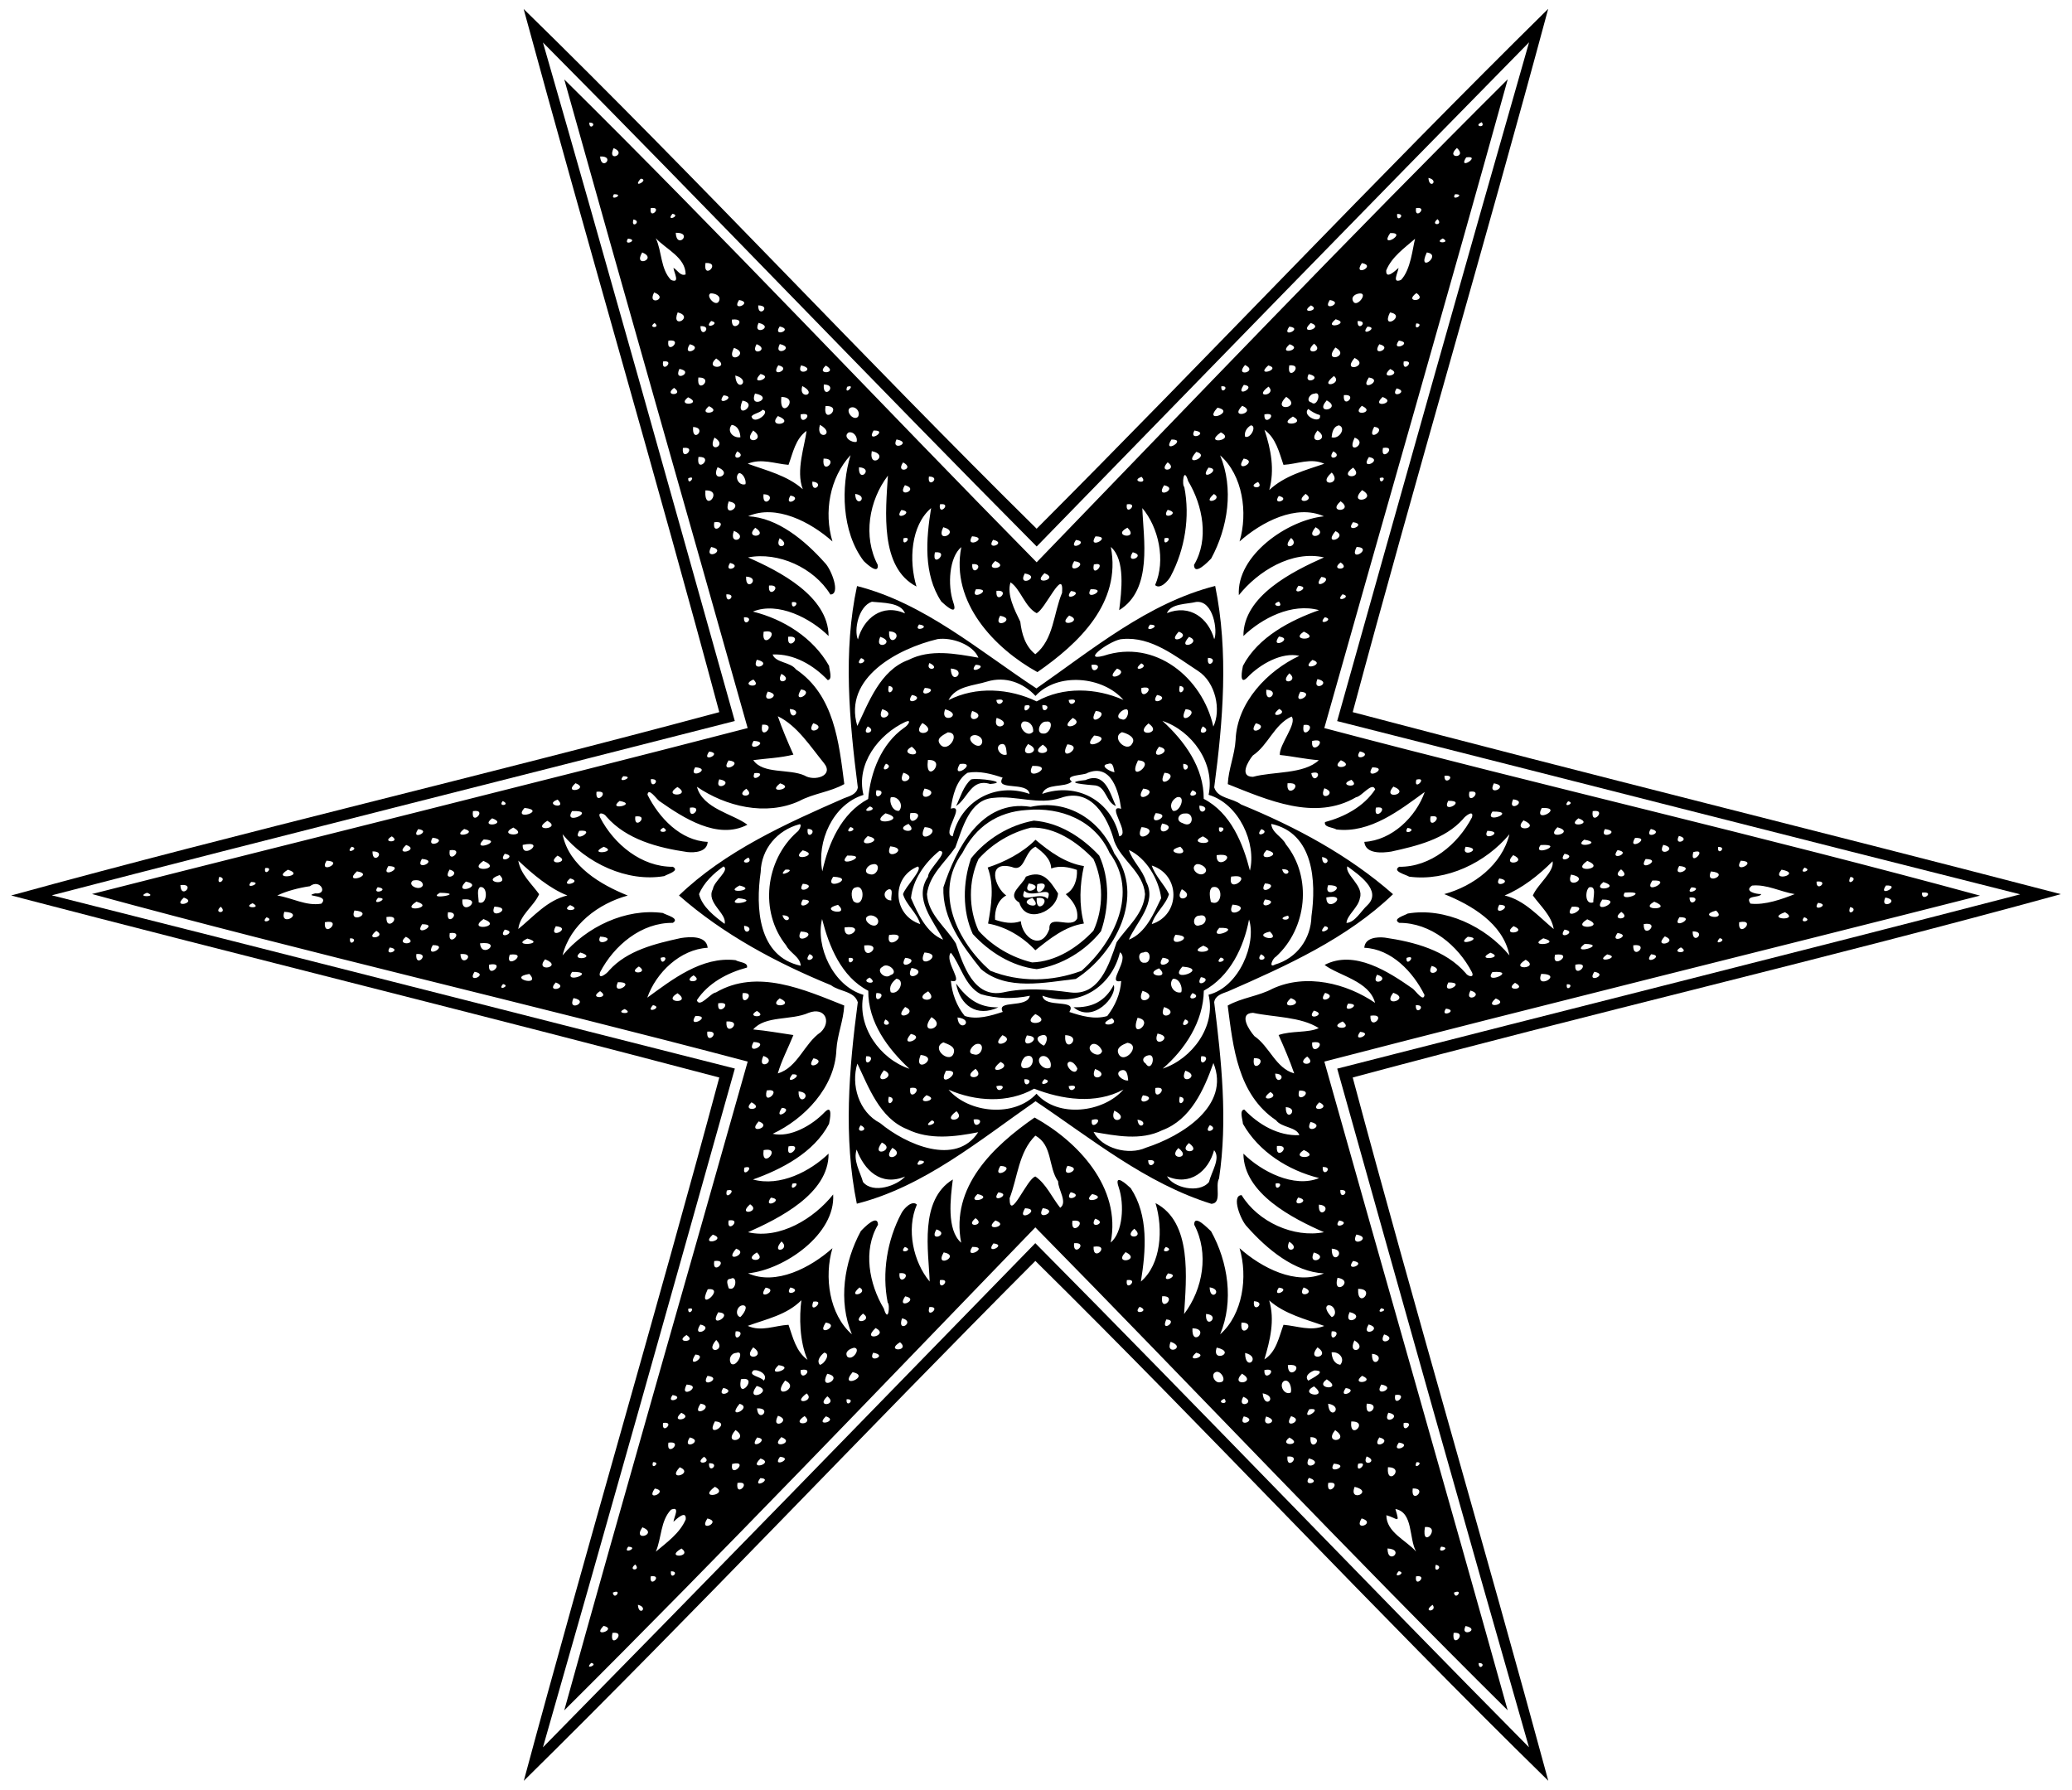 <?xml version="1.0" encoding="UTF-8" ?>
<!DOCTYPE svg PUBLIC "-//W3C//DTD SVG 1.1//EN" "http://www.w3.org/Graphics/SVG/1.1/DTD/svg11.dtd">
<svg width="1175pt" height="1015pt" viewBox="0 0 1175 1015" version="1.1" xmlns="http://www.w3.org/2000/svg">
<path fill="#000000" opacity="1.00" d=" M 296.95 5.10 C 395.75 101.60 489.57 202.91 587.86 299.86 C 685.29 202.21 779.68 101.86 877.96 5.01 C 842.08 138.34 802.88 270.57 767.10 403.89 C 900.82 439.21 1034.86 472.23 1168.67 507.12 C 1036.47 543.48 900.48 575.19 767.10 611.11 C 802.82 744.45 841.91 876.69 878.01 1009.96 C 779.32 913.33 685.40 812.13 587.14 715.14 C 489.71 812.79 395.32 913.14 297.04 1009.99 C 332.92 876.66 372.12 744.43 407.90 611.11 C 274.18 575.79 140.14 542.77 6.33 507.88 C 138.53 471.52 274.52 439.81 407.90 403.89 C 372.15 270.58 333.17 138.32 296.95 5.10 M 307.90 24.11 C 344.44 150.99 380.63 280.43 416.69 408.92 C 288.11 441.88 156.26 474.80 29.37 507.78 C 157.83 540.12 287.73 573.38 416.72 606.03 C 380.59 734.62 344.27 864.03 307.89 991.00 C 400.06 897.26 494.24 800.42 587.11 705.06 C 680.93 799.63 774.60 897.55 867.05 990.95 C 830.65 864.01 794.34 734.60 758.31 606.08 C 886.89 573.12 1018.74 540.20 1145.63 507.22 C 1017.17 474.88 887.27 441.62 758.28 408.97 C 794.41 280.38 830.73 150.97 867.11 24.00 C 774.94 117.74 680.76 214.58 587.89 309.94 C 494.03 215.42 400.46 117.33 307.90 24.11 Z" />
<path fill="#000000" opacity="1.00" d=" M 319.99 45.05 C 410.85 134.84 498.65 228.29 587.87 318.90 C 676.26 227.47 764.51 135.05 855.02 44.96 C 820.95 167.89 785.64 289.97 750.99 412.93 C 874.66 445.62 1000.06 474.46 1122.83 507.96 C 998.67 539.53 875.09 569.91 751.02 602.08 C 785.53 724.77 820.72 847.16 854.98 970.00 C 764.21 880.10 676.32 786.74 587.13 696.10 C 498.74 787.53 410.49 879.95 319.98 970.04 C 354.05 847.11 389.36 725.03 424.01 602.07 C 300.34 569.38 174.94 540.54 52.17 507.04 C 176.33 475.47 299.91 445.09 423.98 412.92 C 389.44 290.25 354.34 167.85 319.99 45.05 M 334.20 69.51 C 334.04 74.60 339.32 69.50 334.20 69.51 M 840.28 69.31 C 834.91 71.62 842.86 72.94 840.28 69.31 M 347.98 84.02 C 343.88 92.57 356.09 87.18 347.98 84.02 M 826.20 83.92 C 819.23 90.29 832.55 89.71 826.20 83.92 M 340.30 88.76 C 341.03 97.60 349.28 88.30 340.30 88.76 M 831.46 89.26 C 826.31 97.21 840.64 87.96 831.46 89.26 M 363.35 101.33 C 357.90 107.54 368.68 101.91 363.35 101.33 M 810.04 100.90 C 810.47 107.77 816.36 102.28 810.04 100.90 M 348.16 110.15 C 345.33 114.53 354.73 110.13 348.16 110.15 M 825.16 110.15 C 822.33 114.53 831.72 110.13 825.16 110.15 M 369.02 118.02 C 367.92 125.34 376.34 116.93 369.02 118.02 M 803.02 118.02 C 801.92 125.34 810.33 116.93 803.02 118.02 M 381.37 121.24 C 377.12 126.06 386.48 122.26 381.37 121.24 M 792.32 121.34 C 791.60 126.94 797.81 121.18 792.32 121.34 M 359.23 124.46 C 357.49 130.23 364.30 125.47 359.23 124.46 M 815.21 124.29 C 810.58 128.05 818.84 128.05 815.21 124.29 M 383.21 132.02 C 383.61 141.82 393.43 131.76 383.21 132.02 M 788.37 132.19 C 781.75 141.70 798.82 131.73 788.37 132.19 M 356.11 135.33 C 353.06 140.10 362.78 135.98 356.11 135.33 M 371.89 135.09 C 375.45 142.71 374.52 152.55 380.52 158.77 C 385.88 160.96 382.23 154.71 381.90 151.93 C 384.22 153.13 385.81 156.80 388.82 155.64 C 388.78 145.95 377.67 141.38 371.89 135.09 M 802.47 135.42 C 796.40 140.70 789.28 145.66 786.12 153.31 C 785.72 158.83 791.24 153.61 793.10 151.93 C 792.76 154.72 789.11 160.97 794.48 158.77 C 800.05 153.03 801.10 140.50 802.47 135.42 M 818.19 135.24 C 812.31 138.16 823.51 138.15 818.19 135.24 M 364.18 143.16 C 358.76 152.18 373.32 146.90 364.18 143.16 M 809.12 143.18 C 803.29 155.55 818.30 144.45 809.12 143.18 M 400.08 149.15 C 398.51 159.30 409.39 148.71 400.08 149.15 M 772.31 149.21 C 766.77 157.42 781.03 150.82 772.31 149.21 M 370.95 165.84 C 366.59 174.13 379.80 169.21 370.95 165.84 M 403.02 166.38 C 399.83 167.62 406.06 174.64 407.78 170.66 C 409.01 167.66 405.35 166.32 403.02 166.38 M 771.22 166.42 C 769.03 166.53 766.06 168.01 767.22 170.66 C 769.08 175.12 776.03 166.21 771.22 166.42 M 803.27 166.19 C 795.37 171.94 810.00 171.01 803.27 166.19 M 419.13 170.15 C 414.32 177.33 427.66 171.64 419.13 170.15 M 754.13 170.15 C 749.32 177.33 762.66 171.64 754.13 170.15 M 429.96 173.21 C 429.83 180.92 437.85 173.28 429.96 173.21 M 743.43 173.19 C 736.22 178.32 749.55 176.20 743.43 173.19 M 384.32 177.15 C 380.23 187.27 394.10 179.73 384.32 177.15 M 788.24 177.21 C 782.87 188.08 798.04 178.79 788.24 177.21 M 415.02 181.27 C 414.66 190.16 424.93 180.09 415.02 181.27 M 757.44 181.06 C 749.52 187.43 766.62 183.57 757.44 181.06 M 403.29 182.05 C 398.32 187.45 409.51 183.34 403.29 182.05 M 769.89 182.09 C 769.55 188.79 776.63 181.72 769.89 182.09 M 371.18 183.20 C 366.82 186.27 375.15 186.23 371.18 183.20 M 430.19 183.12 C 426.30 191.03 439.78 185.42 430.19 183.12 M 743.30 183.18 C 735.61 190.42 751.75 186.00 743.30 183.18 M 803.12 183.44 C 801.50 188.56 808.09 183.40 803.12 183.44 M 397.21 185.00 C 397.28 192.81 404.66 184.53 397.21 185.00 M 442.16 185.16 C 437.73 191.70 450.51 186.96 442.16 185.16 M 731.15 185.24 C 726.17 192.25 739.46 186.23 731.15 185.24 M 775.46 185.24 C 770.55 191.59 782.62 185.63 775.46 185.24 M 379.04 193.20 C 377.64 202.04 388.11 191.92 379.04 193.20 M 793.28 193.15 C 788.23 199.99 802.02 194.45 793.28 193.15 M 391.18 195.23 C 386.14 203.08 399.70 197.32 391.18 195.23 M 429.06 195.19 C 424.85 202.63 437.17 198.47 429.06 195.19 M 442.21 195.14 C 438.15 202.92 451.66 197.26 442.21 195.14 M 731.32 195.23 C 723.87 202.06 739.70 198.06 731.32 195.23 M 745.18 194.91 C 737.97 201.61 751.70 199.94 745.18 194.91 M 782.18 195.23 C 777.14 203.08 790.69 197.32 782.18 195.23 M 416.20 197.30 C 411.09 207.55 426.20 200.66 416.20 197.30 M 757.26 197.08 C 749.72 206.58 766.36 201.97 757.26 197.08 M 406.12 203.30 C 398.71 210.01 415.32 209.24 406.12 203.30 M 768.14 203.02 C 760.33 212.15 777.32 207.40 768.14 203.02 M 376.02 205.02 C 374.92 212.34 383.33 203.93 376.02 205.02 M 796.02 205.02 C 794.92 212.34 803.33 203.93 796.02 205.02 M 441.35 207.17 C 436.23 215.01 449.74 209.09 441.35 207.17 M 454.27 207.22 C 451.03 214.08 463.75 209.41 454.27 207.22 M 468.31 207.33 C 461.89 212.98 476.02 211.72 468.31 207.33 M 706.03 207.01 C 699.62 214.33 713.99 210.76 706.03 207.01 M 719.23 207.26 C 711.34 214.10 727.32 209.35 719.23 207.26 M 731.12 207.21 C 729.47 217.28 740.09 206.39 731.12 207.21 M 385.29 209.22 C 381.51 217.35 394.27 210.84 385.29 209.22 M 788.34 209.28 C 781.21 215.69 796.16 212.56 788.34 209.28 M 431.30 212.09 C 424.22 219.24 439.60 214.16 431.30 212.09 M 742.12 212.18 C 738.60 219.10 751.19 214.17 742.12 212.18 M 416.97 212.98 C 417.58 223.51 426.62 215.44 416.97 212.98 M 756.46 213.25 C 747.03 220.78 761.91 217.98 756.46 213.25 M 396.03 214.09 C 394.76 224.43 405.53 213.99 396.03 214.09 M 776.28 214.07 C 770.32 223.06 785.23 215.62 776.28 214.07 M 467.16 218.06 C 466.42 227.53 475.80 218.19 467.16 218.06 M 705.36 218.27 C 699.73 226.38 713.44 219.22 705.36 218.27 M 454.97 218.94 C 452.45 227.09 464.35 223.82 454.97 218.94 M 480.38 219.38 C 478.42 225.06 486.06 217.43 480.38 219.38 M 692.57 219.10 C 692.25 224.68 698.09 218.50 692.57 219.10 M 719.35 219.28 C 710.12 226.20 724.55 224.27 719.35 219.28 M 382.24 219.98 C 375.59 224.95 388.63 224.37 382.24 219.98 M 792.01 220.26 C 787.82 226.71 799.67 222.12 792.01 220.26 M 428.16 223.18 C 424.29 232.63 439.74 225.35 428.16 223.18 M 745.32 223.29 C 742.71 223.30 740.29 227.53 743.71 228.25 C 746.99 231.36 749.82 221.40 745.32 223.29 M 410.33 224.21 C 405.25 231.05 418.59 224.99 410.33 224.21 M 762.09 224.09 C 761.28 232.65 770.65 223.28 762.09 224.09 M 390.21 225.31 C 382.99 230.83 399.15 229.48 390.21 225.31 M 443.10 225.14 C 441.62 239.46 454.40 225.24 443.10 225.14 M 729.39 225.07 C 720.36 234.05 739.11 231.46 729.39 225.07 M 784.04 225.14 C 776.67 232.05 792.94 228.45 784.04 225.14 M 421.03 227.21 C 416.24 238.96 430.93 229.04 421.03 227.21 M 752.36 227.07 C 744.88 235.67 761.59 231.98 752.36 227.07 M 402.04 230.35 C 394.93 236.27 410.32 234.19 402.04 230.35 M 468.14 230.27 C 466.48 241.74 478.75 229.95 468.14 230.27 M 704.43 230.13 C 696.53 238.29 713.53 234.03 704.43 230.13 M 772.26 230.15 C 765.52 236.67 780.86 234.05 772.26 230.15 M 482.30 231.21 C 479.11 232.69 483.58 238.90 486.49 236.47 C 488.24 233.81 485.26 230.02 482.30 231.21 M 690.40 231.22 C 681.67 240.84 701.21 233.38 690.40 231.22 M 432.47 232.38 C 430.77 234.28 427.62 234.36 426.17 236.12 C 427.25 241.59 437.60 233.60 432.47 232.38 M 741.90 231.96 C 737.87 235.88 749.57 241.04 748.54 235.43 C 746.08 234.77 743.91 233.48 741.90 231.96 M 454.03 235.02 C 453.48 242.88 462.94 233.27 454.03 235.02 M 717.03 235.02 C 716.48 242.88 725.93 233.27 717.03 235.02 M 441.13 235.95 C 434.52 243.29 452.01 240.21 441.13 235.95 M 733.18 236.24 C 723.19 242.31 741.93 240.82 733.18 236.24 M 414.91 240.98 C 411.98 244.66 415.85 248.61 419.87 248.00 C 419.72 244.88 418.46 241.40 414.91 240.98 M 464.97 240.93 C 462.21 250.51 474.77 246.43 464.97 240.93 M 709.34 241.23 C 707.09 242.52 705.46 245.01 706.08 247.66 C 709.22 248.99 712.91 241.46 709.34 241.23 M 759.35 241.24 C 756.10 241.78 755.41 245.26 755.13 248.00 C 759.45 249.36 763.54 242.68 759.35 241.24 M 393.06 242.15 C 392.20 252.14 401.56 242.66 393.06 242.15 M 779.29 242.04 C 774.16 251.79 787.62 243.24 779.29 242.04 M 427.13 244.14 C 420.30 252.82 435.49 250.04 427.13 244.14 M 457.34 244.39 C 451.07 248.93 449.67 256.84 447.15 263.64 C 439.42 263.02 431.76 259.81 424.03 263.00 C 434.70 266.88 446.39 269.63 455.27 277.47 C 451.11 266.93 456.58 252.28 457.34 244.39 M 495.38 244.18 C 490.75 252.04 504.53 243.83 495.38 244.18 M 677.35 244.18 C 673.71 250.62 686.31 245.47 677.35 244.18 M 717.07 243.78 C 720.77 254.99 722.93 266.30 719.78 277.92 C 728.49 269.75 740.12 266.74 750.98 263.03 C 743.34 259.51 735.58 263.25 727.84 263.64 C 725.36 256.50 723.60 248.50 717.07 243.78 M 747.13 244.14 C 740.30 252.82 755.48 250.04 747.13 244.14 M 481.19 245.29 C 477.70 247.72 482.92 251.34 485.76 250.58 C 486.56 247.88 484.06 244.49 481.19 245.29 M 692.32 245.22 C 681.76 252.64 701.19 249.65 692.32 245.22 M 405.17 248.16 C 400.51 257.70 413.41 252.98 405.17 248.16 M 768.22 248.21 C 762.87 259.13 776.55 251.36 768.22 248.21 M 508.39 249.22 C 504.84 256.35 517.93 251.00 508.39 249.22 M 664.31 249.28 C 658.69 258.03 673.83 249.05 664.31 249.28 M 387.26 254.07 C 386.30 262.61 395.83 252.87 387.26 254.07 M 784.24 254.05 C 782.61 262.85 793.00 252.60 784.24 254.05 M 418.07 255.98 C 413.66 262.23 424.28 259.05 418.07 255.98 M 494.37 255.87 C 492.46 266.64 505.02 258.07 494.37 255.87 M 678.40 256.27 C 670.02 265.65 687.31 258.69 678.40 256.27 M 756.07 255.98 C 751.66 262.23 762.28 259.05 756.07 255.98 M 482.34 258.12 C 470.49 271.01 467.10 290.49 472.07 307.09 C 459.65 296.00 440.04 285.81 424.25 292.79 C 440.94 293.63 456.37 306.40 467.75 319.20 C 471.34 322.68 476.97 337.06 470.90 337.18 C 461.61 322.00 441.33 312.77 424.18 316.15 C 441.79 323.86 469.73 338.05 469.88 360.71 C 459.76 350.68 441.23 341.01 426.96 346.86 C 444.41 351.18 461.18 361.74 470.16 377.65 C 470.28 380.02 472.32 385.37 469.40 385.72 C 461.34 377.23 450.17 370.66 438.15 371.19 C 439.78 375.94 448.18 375.36 451.38 379.64 C 473.12 394.32 475.75 421.15 478.79 444.69 C 470.77 449.21 461.34 449.96 453.27 454.30 C 434.24 463.00 411.45 457.33 395.22 446.23 C 398.45 458.66 415.78 461.60 423.84 467.74 C 406.99 476.58 387.44 463.81 373.80 454.24 C 372.07 452.88 367.71 446.44 367.18 450.70 C 373.68 463.78 385.88 476.79 401.32 477.47 C 400.98 483.18 394.09 483.72 389.67 483.23 C 373.19 480.82 355.24 476.17 343.85 463.12 C 342.71 461.21 338.72 460.17 340.27 463.56 C 348.15 478.82 363.77 491.72 381.57 491.60 C 385.64 493.91 378.56 495.70 376.72 496.88 C 355.55 500.51 332.49 489.49 319.02 473.14 C 322.64 491.45 340.98 501.87 355.99 507.91 C 339.30 512.47 323.31 524.46 319.02 541.85 C 332.44 525.76 354.66 514.96 375.87 517.80 C 377.88 519.02 385.69 520.84 381.57 523.40 C 363.72 523.17 348.19 536.21 340.27 551.44 C 338.94 556.11 344.20 552.18 345.42 550.39 C 355.70 538.96 371.67 535.19 386.09 532.02 C 391.05 531.24 400.63 530.48 401.32 537.53 C 385.72 538.39 372.02 551.65 367.06 565.83 C 381.09 555.64 397.97 542.28 417.11 544.56 C 419.12 545.80 424.40 545.77 423.61 548.75 C 412.50 551.71 401.59 557.53 395.16 567.28 C 396.81 571.93 402.81 563.20 405.97 562.87 C 429.38 549.18 456.12 561.30 478.75 570.28 C 478.34 578.79 474.81 586.81 474.31 595.33 C 473.52 616.79 455.99 634.69 438.18 643.03 C 447.95 645.34 460.43 638.41 467.79 630.63 C 472.33 626.13 470.69 634.88 470.14 637.38 C 461.51 653.85 442.91 663.29 426.99 668.95 C 442.49 673.20 459.45 664.30 469.87 654.29 C 470.05 677.08 441.66 691.07 424.18 698.86 C 442.34 703.04 461.70 691.02 472.47 677.44 C 473.88 699.98 444.86 720.09 424.21 722.17 C 439.98 729.25 459.64 718.99 472.07 707.91 C 467.24 724.17 470.23 745.51 483.09 756.76 C 475.22 737.95 478.63 715.82 488.16 698.22 C 490.06 696.19 497.74 688.28 497.90 694.60 C 489.24 709.12 492.88 728.26 501.19 742.12 C 503.89 751.19 504.81 739.65 503.40 738.79 C 500.05 721.89 503.05 703.42 511.13 688.17 C 512.47 685.50 517.19 680.47 519.95 683.17 C 513.82 697.20 517.94 715.79 527.20 726.83 C 526.64 709.72 521.11 680.70 540.34 668.94 C 539.01 679.51 536.68 697.44 545.06 704.81 C 538.93 673.01 563.37 650.01 586.70 633.81 C 610.99 647.22 636.08 673.42 629.85 704.72 C 636.74 699.03 637.72 683.16 634.43 673.46 C 631.40 664.77 639.02 671.85 641.22 673.87 C 651.44 689.38 649.82 709.29 646.98 726.84 C 658.50 716.97 659.71 697.03 655.28 682.35 C 676.19 693.16 672.73 725.18 671.48 745.26 C 682.23 731.07 685.73 710.68 677.22 694.57 C 677.12 688.30 684.97 696.71 686.79 698.33 C 696.47 715.82 699.76 738.00 691.92 756.78 C 704.74 745.52 707.77 724.18 702.93 707.91 C 715.35 719.00 734.96 729.19 750.75 722.21 C 734.06 721.37 718.63 708.60 707.25 695.80 C 703.67 692.33 698.01 677.93 704.10 677.82 C 713.38 693.00 733.67 702.23 750.82 698.85 C 733.21 691.13 705.26 676.95 705.12 654.29 C 715.23 664.32 733.76 673.99 748.04 668.14 C 730.58 663.81 713.82 653.26 704.84 637.35 C 704.72 634.97 702.67 629.63 705.60 629.28 C 713.66 637.77 724.83 644.33 736.85 643.81 C 735.22 639.06 726.81 639.63 723.62 635.36 C 701.88 620.68 699.25 593.85 696.21 570.31 C 704.23 565.79 713.65 565.04 721.73 560.70 C 740.76 551.99 763.55 557.67 779.78 568.77 C 776.55 556.34 759.22 553.39 751.16 547.26 C 768.01 538.42 787.56 551.18 801.20 560.76 C 802.92 562.12 807.29 568.55 807.82 564.30 C 801.32 551.22 789.11 538.21 773.68 537.53 C 774.02 531.81 780.91 531.27 785.33 531.77 C 801.81 534.18 819.76 538.83 831.15 551.88 C 832.29 553.79 836.27 554.82 834.73 551.44 C 826.85 536.18 811.23 523.28 793.43 523.40 C 789.35 521.09 796.43 519.29 798.28 518.12 C 819.45 514.49 842.50 525.51 855.98 541.86 C 852.36 523.55 834.02 513.13 819.01 507.09 C 835.70 502.53 851.69 490.54 855.98 473.15 C 842.55 489.24 820.34 500.03 799.13 497.20 C 797.11 495.98 789.30 494.15 793.43 491.60 C 811.28 491.83 826.81 478.79 834.73 463.56 C 836.06 458.89 830.79 462.81 829.58 464.61 C 819.30 476.03 803.33 479.81 788.91 482.98 C 783.94 483.75 774.37 484.52 773.68 477.47 C 789.28 476.60 802.98 463.35 807.94 449.17 C 793.91 459.36 777.03 472.72 757.89 470.44 C 755.87 469.19 750.59 469.23 751.39 466.25 C 762.49 463.28 773.40 457.47 779.84 447.72 C 778.19 443.07 772.19 451.79 769.03 452.13 C 745.62 465.82 718.88 453.70 696.25 444.72 C 696.65 436.19 700.19 428.19 700.69 419.67 C 701.48 398.20 719.00 380.30 736.82 371.97 C 727.04 369.66 714.57 376.59 707.21 384.37 C 702.67 388.87 704.30 380.12 704.86 377.62 C 713.49 361.14 732.09 351.71 748.01 346.05 C 732.51 341.80 715.55 350.70 705.13 360.71 C 704.95 337.91 733.34 323.93 750.82 316.14 C 732.65 311.96 713.30 323.98 702.53 337.56 C 701.12 315.02 730.14 294.91 750.79 292.83 C 735.02 285.75 715.36 296.01 702.93 307.09 C 707.75 290.83 704.77 269.49 691.91 258.24 C 699.77 277.05 696.37 299.17 686.84 316.78 C 684.91 318.78 677.26 326.73 677.10 320.40 C 685.75 305.88 682.11 286.73 673.81 272.88 C 671.11 263.81 670.17 275.34 671.60 276.21 C 674.94 293.10 671.95 311.58 663.87 326.83 C 662.51 329.49 657.81 334.53 655.05 331.83 C 661.17 317.79 657.06 299.21 647.80 288.17 C 648.36 305.28 653.89 334.30 634.66 346.06 C 635.99 335.49 638.32 317.56 629.94 310.19 C 636.07 341.99 611.63 364.99 588.30 381.19 C 564.01 367.78 538.92 341.58 545.15 310.28 C 538.26 315.97 537.27 331.83 540.57 341.54 C 543.58 350.22 535.97 343.14 533.78 341.13 C 523.56 325.62 525.17 305.70 528.02 288.16 C 516.50 298.03 515.29 317.97 519.72 332.65 C 498.81 321.84 502.26 289.82 503.52 269.74 C 492.76 283.92 489.27 304.32 497.78 320.43 C 498.33 326.13 491.47 319.87 489.77 318.14 C 477.16 301.46 476.88 275.95 482.34 258.12 M 396.08 259.15 C 394.51 269.30 405.39 258.71 396.08 259.15 M 776.31 259.21 C 770.77 267.42 785.03 260.82 776.31 259.21 M 467.03 260.09 C 465.76 270.43 476.53 259.99 467.03 260.09 M 705.28 260.07 C 699.32 269.06 714.23 261.62 705.28 260.07 M 512.12 262.26 C 507.35 269.23 519.52 266.06 512.12 262.26 M 662.17 262.20 C 656.05 268.71 668.62 266.68 662.17 262.20 M 406.91 264.97 C 402.53 274.73 416.93 268.97 406.91 264.97 M 487.11 265.02 C 486.62 274.59 496.01 265.48 487.11 265.02 M 685.32 265.20 C 679.20 273.93 693.72 266.01 685.32 265.20 M 767.33 265.22 C 758.05 271.67 774.15 271.79 767.33 265.22 M 419.10 268.32 C 416.16 270.52 419.16 275.83 422.76 274.60 C 423.29 272.25 421.30 268.23 419.10 268.32 M 755.21 268.00 C 746.05 276.01 761.70 275.29 755.21 268.00 M 526.78 270.25 C 525.60 277.70 534.20 270.37 526.78 270.25 M 647.37 270.43 C 640.31 272.93 651.68 275.19 647.37 270.43 M 390.29 271.25 C 389.99 276.20 395.43 269.07 390.29 271.25 M 782.44 271.12 C 782.40 276.09 787.55 269.51 782.44 271.12 M 460.68 273.14 C 460.02 280.84 468.31 273.82 460.68 273.14 M 713.43 273.34 C 706.01 276.60 717.52 278.04 713.43 273.34 M 513.16 275.16 C 508.22 283.10 521.97 277.70 513.16 275.16 M 660.15 275.20 C 654.70 283.59 668.90 277.10 660.15 275.20 M 400.02 278.14 C 399.13 291.66 410.72 277.79 400.02 278.14 M 772.39 277.98 C 763.83 286.95 782.05 283.24 772.39 277.98 M 432.98 280.30 C 432.03 289.63 441.63 280.57 432.98 280.30 M 484.97 280.11 C 485.20 288.97 493.25 281.38 484.97 280.11 M 688.40 280.16 C 680.64 286.97 694.29 283.52 688.40 280.16 M 740.40 280.09 C 732.83 286.38 746.95 284.46 740.40 280.09 M 448.25 281.06 C 444.00 288.25 455.89 282.37 448.25 281.06 M 725.18 281.28 C 720.99 287.42 732.66 282.98 725.18 281.28 M 413.24 284.36 C 409.44 295.09 423.36 286.07 413.24 284.36 M 760.25 284.29 C 752.09 291.43 768.37 290.13 760.25 284.29 M 533.02 286.02 C 531.92 293.34 540.33 284.93 533.02 286.02 M 639.02 286.02 C 637.92 293.34 646.33 284.93 639.02 286.02 M 511.15 289.24 C 506.17 296.25 519.46 290.23 511.15 289.24 M 662.16 289.16 C 657.73 295.70 670.51 290.96 662.16 289.16 M 405.04 296.20 C 403.64 305.04 414.11 294.92 405.04 296.20 M 767.28 296.15 C 762.23 302.99 776.02 297.45 767.28 296.15 M 428.28 299.31 C 421.53 306.04 436.64 304.56 428.28 299.31 M 534.91 299.01 C 530.08 309.02 545.34 301.72 534.91 299.01 M 639.34 299.28 C 629.72 304.25 646.54 306.30 639.34 299.28 M 746.05 299.00 C 738.93 307.35 754.44 303.64 746.05 299.00 M 416.18 301.07 C 412.82 310.24 425.47 304.97 416.18 301.07 M 757.31 301.24 C 749.75 310.32 765.18 304.66 757.31 301.24 M 551.23 304.15 C 546.75 311.74 561.52 304.91 551.23 304.15 M 621.21 304.20 C 616.17 312.22 631.55 304.27 621.21 304.20 M 442.11 305.25 C 438.65 312.63 449.45 309.74 442.11 305.25 M 512.40 305.25 C 511.17 311.27 518.40 303.88 512.40 305.25 M 660.40 305.25 C 659.17 311.27 666.40 303.88 660.40 305.25 M 732.16 305.08 C 725.63 312.75 737.79 309.87 732.16 305.08 M 563.16 306.16 C 558.73 312.70 571.51 307.96 563.16 306.16 M 610.15 306.24 C 605.17 313.25 618.46 307.23 610.15 306.24 M 403.29 310.23 C 398.72 318.49 412.94 312.06 403.29 310.23 M 769.34 310.18 C 764.43 319.74 779.30 310.70 769.34 310.18 M 530.17 313.26 C 528.11 323.03 539.08 312.28 530.17 313.26 M 642.37 313.21 C 637.56 320.52 650.66 315.26 642.37 313.21 M 564.40 318.16 C 557.05 324.58 573.43 322.14 564.40 318.16 M 609.14 318.27 C 603.95 327.02 619.01 319.36 609.14 318.27 M 414.01 319.26 C 409.82 325.71 421.67 321.12 414.01 319.26 M 760.24 318.98 C 753.59 323.95 766.63 323.37 760.24 318.98 M 551.33 319.95 C 550.86 328.25 559.37 319.24 551.33 319.95 M 620.31 320.15 C 618.50 328.84 628.66 318.15 620.31 320.15 M 581.14 325.23 C 576.54 333.69 591.17 327.05 581.14 325.23 M 592.31 325.09 C 584.52 332.45 601.34 328.61 592.31 325.09 M 423.11 327.02 C 422.62 336.59 432.01 327.48 423.11 327.02 M 749.32 327.20 C 743.20 335.93 757.72 328.01 749.32 327.20 M 573.06 330.28 C 570.82 337.07 575.34 345.93 578.59 352.60 C 579.39 359.47 581.41 366.57 587.12 371.05 C 597.61 362.67 597.39 347.84 602.29 336.22 C 603.43 320.78 592.43 346.22 587.83 347.75 C 581.22 344.29 578.68 333.97 573.06 330.28 M 436.09 332.09 C 435.28 340.65 444.65 331.28 436.09 332.09 M 736.33 332.21 C 731.24 339.05 744.59 332.99 736.33 332.21 M 553.45 334.19 C 549.48 341.65 564.21 333.73 553.45 334.19 M 618.45 334.19 C 614.48 341.65 629.21 333.73 618.45 334.19 M 565.09 335.09 C 564.28 343.65 573.65 334.28 565.09 335.09 M 607.33 335.21 C 602.24 342.05 615.59 335.99 607.33 335.21 M 411.89 337.09 C 411.55 343.79 418.63 336.72 411.89 337.09 M 761.29 337.05 C 756.32 342.45 767.51 338.34 761.29 337.05 M 449.09 341.53 C 448.44 347.44 455.16 340.60 449.09 341.53 M 725.27 341.21 C 719.03 343.15 728.83 345.65 725.27 341.21 M 567.14 349.23 C 562.54 357.69 577.17 351.05 567.14 349.23 M 606.31 349.09 C 598.52 356.45 615.34 352.60 606.31 349.09 M 421.89 350.09 C 421.55 356.79 428.63 349.72 421.89 350.09 M 751.29 350.05 C 746.32 355.45 757.51 351.34 751.29 350.05 M 433.03 358.30 C 431.54 370.08 444.11 356.14 433.03 358.30 M 739.39 358.23 C 730.58 364.03 749.99 362.98 739.39 358.23 M 446.96 361.12 C 446.04 370.29 456.17 360.17 446.96 361.12 M 725.26 361.00 C 719.78 368.78 734.18 362.16 725.26 361.00 M 429.18 374.17 C 425.55 381.85 438.95 376.19 429.18 374.17 M 744.25 374.26 C 736.44 381.18 752.62 376.80 744.25 374.26 M 443.11 382.19 C 439.15 389.45 450.56 385.89 443.11 382.19 M 731.15 381.87 C 724.57 389.09 737.34 386.73 731.15 381.87 M 427.23 385.39 C 418.80 389.12 432.99 390.78 427.23 385.39 M 747.10 385.14 C 743.71 393.06 756.02 387.01 747.10 385.14 M 454.28 391.00 C 448.55 400.29 462.84 392.33 454.28 391.00 M 718.10 391.17 C 717.33 400.74 726.87 391.52 718.10 391.17 M 435.42 392.22 C 430.83 400.19 444.95 394.37 435.42 392.22 M 737.40 392.31 C 732.27 401.32 746.94 392.94 737.40 392.31 M 447.90 402.13 C 448.20 410.15 455.89 402.55 447.90 402.13 M 725.41 402.06 C 717.95 408.00 731.53 405.05 725.41 402.06 M 441.08 406.21 C 443.56 413.44 446.72 420.83 449.93 427.98 C 442.48 429.87 434.68 430.11 427.17 431.11 C 432.66 439.19 447.42 435.86 456.23 439.83 C 461.71 443.28 473.17 440.08 467.25 432.79 C 459.52 423.34 452.13 411.57 441.08 406.21 M 732.42 406.39 C 722.53 410.89 719.27 422.55 710.48 428.46 C 707.64 431.81 702.64 440.55 710.54 440.58 C 721.95 437.44 739.37 439.22 747.88 431.14 C 740.55 430.63 733.18 428.93 725.77 428.19 C 725.29 422.36 735.83 410.23 732.42 406.39 M 461.16 410.16 C 456.22 418.10 469.97 412.70 461.16 410.16 M 712.15 410.20 C 706.70 418.59 720.90 412.10 712.15 410.20 M 432.22 411.00 C 430.40 421.23 441.36 410.36 432.22 411.00 M 739.27 411.16 C 737.53 421.26 748.23 410.05 739.27 411.16 M 427.39 420.19 C 422.66 427.47 437.74 420.70 427.39 420.19 M 744.10 420.21 C 743.11 429.69 754.51 417.93 744.10 420.21 M 402.15 426.24 C 397.17 433.25 410.46 427.23 402.15 426.24 M 771.16 426.16 C 766.73 432.70 779.51 427.96 771.16 426.16 M 413.15 431.28 C 407.71 439.76 423.02 432.35 413.15 431.28 M 760.40 431.16 C 753.18 437.36 769.53 435.11 760.40 431.16 M 394.23 435.15 C 389.75 442.74 404.52 435.91 394.23 435.15 M 778.21 435.20 C 773.17 443.22 788.55 435.27 778.21 435.20 M 427.82 438.48 C 425.17 445.08 436.31 437.56 427.82 438.48 M 743.61 438.49 C 744.89 446.10 751.59 436.19 743.61 438.49 M 353.42 440.23 C 349.12 445.13 360.92 440.34 353.42 440.23 M 819.15 440.00 C 818.85 446.46 826.67 439.11 819.15 440.00 M 369.09 441.89 C 368.72 448.63 375.79 441.55 369.09 441.89 M 407.87 442.00 C 404.55 449.88 417.36 443.52 407.87 442.00 M 766.37 442.26 C 757.38 445.65 772.42 447.57 766.37 442.26 M 803.18 442.18 C 801.40 449.15 810.15 440.40 803.18 442.18 M 326.37 444.19 C 318.77 450.88 334.95 447.56 326.37 444.19 M 442.39 444.27 C 434.00 450.76 451.76 447.18 442.39 444.27 M 730.14 444.23 C 729.10 454.17 740.71 443.33 730.14 444.23 M 847.16 444.27 C 842.89 452.38 856.79 445.83 847.16 444.27 M 384.17 446.34 C 374.78 452.30 393.00 451.78 384.17 446.34 M 790.15 446.11 C 783.17 454.21 800.64 450.13 790.15 446.11 M 423.20 447.33 C 415.81 452.53 429.36 452.53 423.20 447.33 M 751.03 447.05 C 747.11 455.47 759.41 449.84 751.03 447.05 M 338.26 449.07 C 337.30 457.60 346.83 447.87 338.26 449.07 M 833.24 449.05 C 831.61 457.85 842.00 447.60 833.24 449.05 M 316.22 453.49 C 307.90 456.50 322.22 459.37 316.22 453.49 M 858.08 453.34 C 854.37 461.43 867.07 454.43 858.08 453.34 M 285.10 454.32 C 281.94 457.95 290.04 456.56 285.10 454.32 M 351.34 454.27 C 343.82 460.18 362.23 456.12 351.34 454.27 M 821.23 454.21 C 817.16 462.31 832.60 453.80 821.23 454.21 M 889.26 454.42 C 885.54 458.72 893.95 455.54 889.26 454.42 M 297.48 458.21 C 290.24 466.11 310.63 459.68 297.48 458.21 M 391.26 458.07 C 390.30 466.60 399.83 456.87 391.26 458.07 M 780.24 458.05 C 778.61 466.85 789.00 456.60 780.24 458.05 M 874.34 458.25 C 869.04 467.78 887.75 457.72 874.34 458.25 M 268.20 460.04 C 266.92 469.11 277.04 458.64 268.20 460.04 M 324.40 460.02 C 318.94 468.94 339.46 459.34 324.40 460.02 M 846.34 460.28 C 840.98 468.01 861.17 460.01 846.34 460.28 M 903.20 460.04 C 901.91 469.11 912.04 458.64 903.20 460.04 M 360.26 463.07 C 359.30 471.60 368.83 461.87 360.26 463.07 M 811.24 463.05 C 809.61 471.85 820.00 461.60 811.24 463.05 M 279.08 464.10 C 271.45 469.92 288.55 467.48 279.08 464.10 M 895.08 464.10 C 887.45 469.92 904.55 467.48 895.08 464.10 M 310.36 465.50 C 300.46 471.92 319.24 470.20 310.36 465.50 M 863.96 465.26 C 857.10 472.61 874.78 469.84 863.96 465.26 M 291.11 469.34 C 281.16 474.31 300.70 474.83 291.11 469.34 M 376.20 469.41 C 370.48 472.56 381.33 472.58 376.20 469.41 M 798.18 469.53 C 795.04 474.42 804.62 470.47 798.18 469.53 M 883.17 469.18 C 875.53 477.02 894.34 472.23 883.17 469.18 M 237.15 470.24 C 232.17 477.25 245.46 471.23 237.15 470.24 M 263.23 470.15 C 255.14 476.18 272.19 472.42 263.23 470.15 M 910.13 470.21 C 906.34 476.93 920.17 471.51 910.13 470.21 M 936.16 470.16 C 931.73 476.70 944.51 471.96 936.16 470.16 M 328.48 471.19 C 324.01 479.11 339.31 470.20 328.48 471.19 M 843.44 471.20 C 840.01 478.00 854.00 471.53 843.44 471.20 M 222.20 474.33 C 215.46 478.15 227.89 478.06 222.20 474.33 M 952.09 474.08 C 948.63 480.48 959.64 475.95 952.09 474.08 M 245.30 475.11 C 241.08 482.29 255.24 476.23 245.30 475.11 M 927.22 475.22 C 922.27 483.31 937.22 474.89 927.22 475.22 M 274.32 476.09 C 266.51 483.74 286.74 476.59 274.32 476.09 M 898.34 476.23 C 891.35 481.76 910.47 478.12 898.34 476.23 M 230.32 479.23 C 222.87 486.05 238.70 482.06 230.32 479.23 M 296.42 479.18 C 295.86 488.21 310.43 476.18 296.42 479.18 M 873.65 479.27 C 868.34 486.53 888.42 478.38 873.65 479.27 M 943.21 479.14 C 939.15 486.92 952.66 481.26 943.21 479.14 M 199.37 480.24 C 195.12 485.06 204.48 481.26 199.37 480.24 M 342.34 480.25 C 332.42 485.23 351.19 483.38 342.34 480.25 M 831.13 480.24 C 827.93 487.31 842.06 481.15 831.13 480.24 M 974.32 480.34 C 973.60 485.94 979.81 480.18 974.32 480.34 M 255.04 482.20 C 253.64 491.04 264.11 480.92 255.04 482.20 M 917.28 482.15 C 912.23 488.99 926.02 483.44 917.28 482.15 M 211.24 482.88 C 211.09 491.24 219.67 482.66 211.24 482.88 M 960.26 483.26 C 957.80 492.20 969.19 480.80 960.26 483.26 M 286.22 484.22 C 281.64 490.70 294.18 485.53 286.22 484.22 M 887.22 484.22 C 882.64 490.70 895.17 485.53 887.22 484.22 M 316.15 485.27 C 308.60 491.38 324.82 489.29 316.15 485.27 M 858.13 484.98 C 851.08 491.97 867.19 489.07 858.13 484.98 M 239.23 487.15 C 234.75 494.74 249.52 487.91 239.23 487.15 M 933.21 487.20 C 928.17 495.22 943.55 487.27 933.21 487.20 M 185.17 488.14 C 180.33 496.30 195.76 488.59 185.17 488.14 M 274.14 488.27 C 264.02 495.19 286.12 493.32 274.14 488.27 M 293.91 488.10 C 295.20 495.79 301.41 501.13 305.74 507.14 C 302.68 514.08 294.86 518.75 293.91 526.90 C 302.65 519.78 310.29 510.61 321.75 507.86 C 311.68 503.93 302.19 495.89 293.91 488.10 M 880.44 488.49 C 872.58 496.45 862.99 503.89 853.25 507.86 C 864.71 510.62 872.38 519.75 881.09 526.90 C 879.80 519.20 873.58 513.87 869.26 507.86 C 872.00 501.41 881.58 494.34 880.44 488.49 M 900.13 488.25 C 889.69 495.51 911.91 493.02 900.13 488.25 M 987.17 488.14 C 982.33 496.30 997.75 488.59 987.17 488.14 M 220.21 491.20 C 215.17 499.22 230.56 491.27 220.21 491.20 M 952.23 491.15 C 947.75 498.74 962.52 491.91 952.23 491.15 M 150.35 492.35 C 149.42 497.90 155.90 491.42 150.35 492.35 M 1023.28 492.07 C 1019.24 496.40 1028.61 493.56 1023.28 492.07 M 163.27 493.25 C 153.01 499.51 174.11 496.81 163.27 493.25 M 254.95 493.18 C 250.22 501.03 262.85 495.42 254.95 493.18 M 919.29 493.05 C 912.65 498.23 925.96 498.54 919.29 493.05 M 1010.31 493.23 C 1003.77 500.73 1022.55 495.52 1010.31 493.23 M 202.42 494.18 C 193.75 502.15 213.42 496.08 202.42 494.18 M 970.26 494.24 C 966.36 502.78 981.94 495.28 970.26 494.24 M 283.34 496.28 C 271.80 500.23 290.04 502.97 283.34 496.28 M 890.92 496.02 C 887.23 505.29 902.62 498.10 890.92 496.02 M 124.35 497.30 C 122.09 503.54 129.76 498.17 124.35 497.30 M 1049.37 497.34 C 1046.37 503.61 1054.65 498.00 1049.37 497.34 M 323.33 498.19 C 316.51 504.01 331.37 500.24 323.33 498.19 M 850.19 498.21 C 846.51 504.58 859.08 499.60 850.19 498.21 M 234.09 499.45 C 230.54 502.24 238.46 505.69 239.83 502.04 C 239.65 499.11 236.30 498.87 234.09 499.45 M 936.99 499.41 C 931.20 508.40 949.65 498.61 936.99 499.41 M 142.42 500.23 C 138.12 505.13 149.93 500.34 142.42 500.23 M 264.19 499.97 C 256.20 508.19 275.31 502.38 264.19 499.97 M 909.24 500.27 C 901.62 506.48 920.19 503.50 909.24 500.27 M 1030.15 500.00 C 1029.85 506.46 1037.67 499.11 1030.15 500.00 M 102.30 502.01 C 102.53 510.61 111.42 500.75 102.30 502.01 M 175.72 502.62 C 169.52 503.50 161.97 505.49 157.24 507.91 C 165.59 509.15 173.63 514.04 182.26 512.51 C 187.40 507.16 170.96 508.75 178.73 506.68 C 186.43 507.49 181.69 498.04 175.72 502.62 M 993.57 502.25 C 988.78 505.47 995.70 507.16 998.79 507.08 C 997.80 509.46 989.20 507.42 992.64 512.49 C 1000.96 513.50 1010.88 509.82 1017.76 507.09 C 1009.65 505.79 1001.96 501.43 993.57 502.25 M 1069.48 502.22 C 1064.48 509.52 1078.86 501.78 1069.48 502.22 M 214.18 503.17 C 210.35 508.15 221.96 504.35 214.18 503.17 M 272.26 503.12 C 270.17 504.55 271.47 508.99 271.45 511.76 C 276.46 513.87 276.99 502.28 272.26 503.12 M 901.15 503.25 C 898.84 505.15 898.72 513.46 903.54 511.76 C 903.36 508.87 905.63 502.17 901.15 503.25 M 959.17 503.26 C 954.66 508.82 966.94 503.46 959.17 503.26 M 83.37 506.34 C 76.27 509.02 90.18 508.82 83.37 506.34 M 249.46 506.35 C 241.24 510.90 265.29 506.60 249.46 506.35 M 921.38 506.23 C 917.23 512.62 937.07 505.09 921.38 506.23 M 1089.97 506.25 C 1089.38 512.23 1097.97 505.34 1089.97 506.25 M 104.26 509.08 C 97.01 515.56 112.55 511.81 104.26 509.08 M 214.38 509.21 C 209.74 514.59 222.09 509.22 214.38 509.21 M 958.11 509.02 C 958.17 515.76 965.73 508.09 958.11 509.02 M 1069.14 509.03 C 1065.59 516.65 1078.48 510.68 1069.14 509.03 M 262.23 510.13 C 261.24 520.65 275.10 509.02 262.23 510.13 M 908.61 510.20 C 902.24 519.84 921.70 509.98 908.61 510.20 M 236.18 511.36 C 225.88 517.99 247.56 514.80 236.18 511.36 M 938.09 511.40 C 928.48 516.76 949.87 516.00 938.09 511.40 M 143.24 512.27 C 136.63 515.11 149.51 515.48 143.24 512.27 M 1030.98 512.04 C 1027.07 517.73 1038.65 513.04 1030.98 512.04 M 323.29 513.32 C 316.72 517.51 331.39 516.58 323.29 513.32 M 850.22 513.13 C 846.11 520.79 859.28 513.27 850.22 513.13 M 125.19 514.25 C 120.47 518.29 129.41 518.29 125.19 514.25 M 280.39 514.19 C 276.74 522.56 292.12 514.81 280.39 514.19 M 891.38 514.24 C 885.49 523.61 903.27 513.52 891.38 514.24 M 1049.20 514.46 C 1046.87 520.66 1054.59 515.45 1049.20 514.46 M 201.01 516.38 C 197.57 524.75 212.91 517.35 201.01 516.38 M 973.19 516.44 C 961.45 519.56 979.85 522.65 973.19 516.44 M 161.23 517.14 C 158.20 526.37 173.68 517.67 161.23 517.14 M 254.04 517.38 C 252.65 526.36 262.39 517.14 254.04 517.38 M 919.42 517.18 C 912.42 522.50 925.85 521.67 919.42 517.18 M 1012.27 517.36 C 1000.45 521.53 1021.11 522.57 1012.27 517.36 M 151.13 520.24 C 147.02 524.51 156.41 521.84 151.13 520.24 M 219.15 520.08 C 218.71 529.39 229.30 518.51 219.15 520.08 M 952.37 520.18 C 947.27 528.04 962.67 520.04 952.37 520.18 M 1023.14 520.20 C 1019.58 524.33 1028.66 522.09 1023.14 520.20 M 274.17 521.25 C 263.89 528.54 286.15 525.63 274.17 521.25 M 900.10 521.37 C 889.75 527.74 911.99 526.29 900.10 521.37 M 184.23 523.04 C 183.39 532.77 194.71 520.94 184.23 523.04 M 986.23 523.04 C 985.39 532.77 996.71 520.94 986.23 523.04 M 239.37 524.18 C 234.27 532.04 249.68 524.04 239.37 524.18 M 932.15 524.08 C 931.71 533.39 942.30 522.51 932.15 524.08 M 315.20 525.30 C 310.45 533.48 325.08 526.21 315.20 525.30 M 858.29 525.26 C 850.81 531.12 867.18 528.82 858.29 525.26 M 286.22 527.22 C 281.64 533.70 294.18 528.53 286.22 527.22 M 887.22 527.22 C 882.64 533.70 895.17 528.53 887.22 527.22 M 213.40 527.94 C 205.83 533.88 219.98 531.64 213.40 527.94 M 959.88 528.24 C 959.66 536.67 968.23 528.08 959.88 528.24 M 255.04 529.20 C 253.64 538.04 264.11 527.92 255.04 529.20 M 917.28 529.15 C 912.23 535.99 926.02 530.44 917.28 529.15 M 230.18 531.29 C 223.35 536.71 238.76 535.72 230.18 531.29 M 340.33 531.20 C 337.21 538.03 351.29 531.72 340.33 531.20 M 832.34 531.28 C 824.29 537.60 842.83 532.10 832.34 531.28 M 944.11 531.05 C 936.91 538.30 952.65 534.40 944.11 531.05 M 198.48 532.18 C 197.85 537.81 203.96 531.97 198.48 532.18 M 299.06 532.31 C 288.77 537.11 310.66 535.55 299.06 532.31 M 875.18 532.15 C 865.13 537.62 886.74 535.22 875.18 532.15 M 975.22 532.07 C 970.89 536.83 980.27 533.18 975.22 532.07 M 272.21 535.00 C 273.02 544.24 285.44 533.51 272.21 535.00 M 898.67 535.31 C 889.66 542.23 912.41 535.67 898.67 535.31 M 245.41 536.03 C 240.50 544.48 255.44 535.93 245.41 536.03 M 926.18 536.14 C 925.90 545.23 935.84 534.81 926.18 536.14 M 221.05 537.36 C 217.38 543.04 228.57 538.58 221.05 537.36 M 953.21 537.30 C 946.58 540.92 959.16 540.91 953.21 537.30 M 329.07 540.21 C 322.53 545.56 339.49 543.27 329.07 540.21 M 845.19 540.33 C 835.79 545.18 853.96 543.50 845.19 540.33 M 236.09 541.09 C 235.28 549.65 244.65 540.28 236.09 541.09 M 261.11 541.11 C 261.36 549.53 270.78 540.27 261.11 541.11 M 289.05 541.44 C 285.99 550.70 300.60 539.93 289.05 541.44 M 881.84 541.46 C 879.60 550.60 893.32 539.99 881.84 541.46 M 911.40 541.27 C 903.19 546.89 920.30 543.10 911.40 541.27 M 936.33 541.21 C 931.24 548.05 944.59 541.99 936.33 541.21 M 374.63 543.24 C 374.90 549.08 380.63 541.18 374.63 543.24 M 797.63 543.27 C 797.05 549.11 803.87 541.02 797.63 543.27 M 309.10 544.07 C 302.64 551.89 320.11 548.39 309.10 544.07 M 865.20 544.31 C 855.08 550.58 873.81 549.42 865.20 544.31 M 277.36 547.11 C 276.39 555.94 287.48 545.17 277.36 547.11 M 893.36 547.11 C 892.39 555.94 903.48 545.17 893.36 547.11 M 362.30 548.14 C 354.79 552.85 368.87 552.40 362.30 548.14 M 811.90 547.80 C 807.77 555.35 820.41 550.25 811.90 547.80 M 269.13 551.15 C 264.32 558.33 277.67 552.64 269.13 551.15 M 324.44 551.22 C 319.11 558.63 339.35 551.00 324.44 551.22 M 846.32 551.30 C 840.78 559.16 861.34 550.26 846.32 551.30 M 904.13 551.15 C 899.32 558.33 912.66 552.64 904.13 551.15 M 300.19 552.37 C 286.93 554.50 307.38 560.11 300.19 552.37 M 874.03 552.33 C 870.10 561.89 887.36 552.53 874.03 552.33 M 393.30 553.14 C 385.79 557.85 399.86 557.40 393.30 553.14 M 780.90 552.80 C 776.77 560.35 789.41 555.25 780.90 552.80 M 315.18 557.21 C 309.02 563.62 323.35 560.32 315.18 557.21 M 350.39 557.05 C 346.37 565.52 361.79 556.79 350.39 557.05 M 821.34 557.21 C 816.95 565.18 832.59 556.97 821.34 557.21 M 859.14 557.40 C 852.35 562.38 866.85 561.36 859.14 557.40 M 285.26 558.10 C 281.54 562.38 289.95 559.18 285.26 558.10 M 888.53 558.24 C 887.74 563.38 893.53 557.86 888.53 558.24 M 340.30 562.14 C 332.79 566.85 346.87 566.40 340.30 562.14 M 833.90 561.80 C 829.77 569.35 842.41 564.25 833.90 561.80 M 384.22 563.31 C 374.81 568.90 392.92 569.47 384.22 563.31 M 421.14 563.26 C 419.85 572.75 429.71 562.37 421.14 563.26 M 751.44 563.11 C 746.23 570.57 759.47 565.16 751.44 563.11 M 790.10 563.05 C 783.22 571.93 800.63 566.69 790.10 563.05 M 325.23 566.06 C 321.25 574.57 335.06 567.86 325.23 566.06 M 442.14 566.19 C 434.54 572.33 451.86 570.55 442.14 566.19 M 732.07 566.08 C 723.91 573.14 741.56 569.86 732.07 566.08 M 848.23 566.27 C 840.50 572.75 856.69 569.55 848.23 566.27 M 407.29 569.01 C 406.31 577.55 416.81 567.49 407.29 569.01 M 764.48 569.20 C 760.46 575.79 773.75 569.32 764.48 569.20 M 370.29 570.05 C 365.32 575.45 376.51 571.34 370.29 570.05 M 802.89 570.09 C 802.55 576.79 809.63 569.72 802.89 570.09 M 354.24 572.27 C 347.62 575.11 360.51 575.48 354.24 572.27 M 819.98 572.04 C 816.07 577.73 827.65 573.04 819.98 572.04 M 429.23 573.36 C 422.18 577.34 436.15 577.39 429.23 573.36 M 745.07 573.17 C 740.04 579.57 753.28 575.30 745.07 573.17 M 458.56 574.42 C 448.73 578.85 433.94 575.85 427.12 583.86 C 434.67 584.52 442.34 585.95 449.93 587.03 C 447.01 594.29 443.21 601.38 441.08 608.80 C 452.42 605.44 456.05 591.74 465.41 585.41 C 471.69 579.38 467.78 570.91 458.56 574.42 M 710.54 574.42 C 702.10 574.75 708.34 584.21 711.36 587.65 C 719.97 593.51 723.41 605.84 733.92 608.79 C 731.44 601.56 728.27 594.17 725.07 587.02 C 732.21 584.48 741.91 585.90 747.85 583.09 C 737.64 576.56 722.47 576.99 710.54 574.42 M 394.37 576.18 C 389.27 584.04 404.68 576.04 394.37 576.18 M 777.15 576.08 C 776.71 585.39 787.30 574.51 777.15 576.08 M 411.98 579.32 C 411.10 589.02 422.12 578.65 411.98 579.32 M 761.42 579.32 C 751.90 583.38 768.36 584.80 761.42 579.32 M 401.09 585.09 C 400.28 593.65 409.65 584.28 401.09 585.09 M 771.33 585.21 C 766.24 592.05 779.59 585.99 771.33 585.21 M 427.35 590.96 C 422.55 599.47 437.80 591.31 427.35 590.96 M 744.11 591.22 C 743.35 600.55 754.29 589.54 744.11 591.22 M 432.91 598.85 C 428.63 607.90 441.64 601.85 432.91 598.85 M 741.29 599.20 C 733.68 604.66 747.81 604.75 741.29 599.20 M 461.31 600.21 C 455.78 608.42 470.03 601.81 461.31 600.21 M 711.08 600.15 C 709.51 610.30 720.39 599.71 711.08 600.15 M 449.34 609.29 C 443.61 616.59 457.25 608.96 449.34 609.29 M 723.13 608.90 C 723.55 616.89 731.15 609.20 723.13 608.90 M 434.80 618.44 C 432.29 628.44 444.65 616.88 434.80 618.44 M 736.78 618.49 C 734.26 627.25 746.38 618.30 736.78 618.49 M 452.86 618.97 C 452.62 628.74 461.96 619.81 452.86 618.97 M 720.42 619.33 C 712.23 625.38 726.80 622.98 720.42 619.33 M 426.15 625.18 C 420.02 631.06 434.25 629.22 426.15 625.18 M 748.15 625.19 C 741.39 631.46 755.93 628.80 748.15 625.19 M 443.39 628.30 C 437.94 636.56 450.90 628.77 443.39 628.30 M 729.16 627.90 C 728.96 637.34 737.41 628.48 729.16 627.90 M 430.27 635.99 C 422.96 643.86 438.87 639.22 430.27 635.99 M 743.20 636.31 C 739.05 644.12 752.57 638.49 743.20 636.31 M 587.13 644.08 C 577.61 653.47 577.14 667.67 572.53 679.59 C 572.52 693.45 582.39 668.28 587.17 667.25 C 593.26 671.43 596.56 679.13 601.21 684.98 C 605.63 682.00 599.88 674.32 600.05 670.06 C 594.31 661.88 597.01 649.47 587.13 644.08 M 447.16 650.16 C 445.25 659.53 456.53 648.25 447.16 650.16 M 724.12 649.96 C 723.17 659.17 733.28 649.04 724.12 649.96 M 433.03 652.30 C 431.54 664.08 444.11 650.14 433.03 652.30 M 739.39 652.23 C 730.58 658.03 749.99 656.98 739.39 652.23 M 567.30 661.25 C 561.85 670.15 577.43 661.68 567.30 661.25 M 605.32 661.20 C 600.80 669.44 615.45 662.56 605.32 661.20 M 422.18 662.18 C 420.40 669.15 429.15 660.40 422.18 662.18 M 750.09 661.89 C 749.72 668.63 756.79 661.55 750.09 661.89 M 449.35 671.33 C 447.36 677.23 455.59 669.69 449.35 671.33 M 723.39 671.22 C 722.94 677.15 729.42 670.08 723.39 671.22 M 412.18 675.18 C 410.40 682.15 419.15 673.40 412.18 675.18 M 760.09 674.89 C 759.72 681.63 766.79 674.55 760.09 674.89 M 566.15 676.24 C 561.17 683.25 574.46 677.23 566.15 676.24 M 607.16 676.16 C 602.73 682.70 615.51 677.96 607.16 676.16 M 554.34 677.20 C 547.26 683.67 564.41 679.39 554.34 677.20 M 619.34 677.20 C 612.26 683.67 629.41 679.39 619.34 677.20 M 437.15 679.24 C 432.17 686.25 445.46 680.23 437.15 679.24 M 736.16 679.16 C 731.73 685.70 744.51 680.96 736.16 679.16 M 425.38 683.00 C 417.53 689.92 431.98 687.34 425.38 683.00 M 747.93 683.21 C 747.31 692.81 756.74 683.84 747.93 683.21 M 581.30 685.25 C 575.85 694.15 591.43 685.68 581.30 685.25 M 591.32 685.20 C 586.80 693.44 601.45 686.56 591.32 685.20 M 553.21 690.88 C 546.38 696.55 559.57 695.27 553.21 690.88 M 621.02 691.19 C 617.03 697.79 628.76 693.52 621.02 691.19 M 413.18 692.18 C 411.85 700.32 421.32 690.85 413.18 692.18 M 564.47 692.17 C 556.81 698.86 573.44 695.43 564.47 692.17 M 608.15 692.33 C 606.83 702.32 618.23 691.25 608.15 692.33 M 759.41 692.19 C 755.07 698.09 767.16 693.48 759.41 692.19 M 531.04 697.24 C 526.33 705.05 539.16 699.91 531.04 697.24 M 643.22 696.88 C 636.16 703.09 650.02 702.46 643.22 696.88 M 404.23 700.21 C 396.47 707.19 412.92 703.12 404.23 700.21 M 769.18 700.16 C 765.07 708.29 779.16 702.02 769.18 700.16 M 443.16 704.08 C 436.64 711.75 448.79 708.86 443.16 704.08 M 731.11 704.25 C 727.65 711.63 738.45 708.74 731.11 704.25 M 563.33 705.21 C 558.24 712.05 571.59 705.99 563.33 705.21 M 609.09 705.09 C 608.28 713.65 617.65 704.28 609.09 705.09 M 513.11 707.20 C 508.96 711.72 518.94 709.09 513.11 707.20 M 551.37 707.18 C 546.27 715.04 561.68 707.04 551.37 707.18 M 620.15 707.08 C 619.71 716.39 630.30 705.51 620.15 707.08 M 661.11 707.20 C 656.96 711.72 666.94 709.09 661.11 707.20 M 417.46 708.18 C 409.77 717.02 425.45 710.95 417.46 708.18 M 755.21 708.17 C 755.01 718.88 764.71 708.86 755.21 708.17 M 429.23 710.31 C 420.21 715.57 435.58 716.36 429.23 710.31 M 535.17 710.29 C 529.56 719.82 545.34 712.28 535.17 710.29 M 638.32 710.13 C 630.85 717.75 647.67 714.71 638.32 710.13 M 745.03 710.35 C 741.12 718.79 754.72 712.99 745.03 710.35 M 405.04 715.20 C 403.64 724.04 414.11 713.91 405.04 715.20 M 767.28 715.15 C 762.23 721.99 776.02 716.44 767.28 715.15 M 510.09 722.09 C 509.28 730.65 518.65 721.28 510.09 722.09 M 662.33 722.21 C 657.24 729.05 670.59 722.99 662.33 722.21 M 414.39 725.26 C 411.12 725.39 412.74 728.63 413.24 730.64 C 417.69 732.79 418.35 722.87 414.39 725.26 M 758.47 724.69 C 755.43 735.78 768.82 726.32 758.47 724.69 M 533.02 726.02 C 531.92 733.33 540.33 724.92 533.02 726.02 M 639.02 726.02 C 637.92 733.33 646.33 724.92 639.02 726.02 M 434.18 730.27 C 428.56 738.49 442.43 731.52 434.18 730.27 M 448.22 730.19 C 444.18 736.21 455.88 731.86 448.22 730.19 M 487.40 730.16 C 479.64 736.97 493.29 733.52 487.40 730.16 M 685.97 730.11 C 686.20 738.97 694.25 731.37 685.97 730.11 M 725.20 730.28 C 720.76 736.81 732.78 731.05 725.20 730.28 M 739.25 730.17 C 734.92 737.24 747.64 733.03 739.25 730.17 M 401.34 731.21 C 394.73 745.08 412.07 729.93 401.34 731.21 M 770.18 730.98 C 769.58 743.05 780.72 730.87 770.18 730.98 M 513.31 735.21 C 507.78 743.42 522.03 736.81 513.31 735.21 M 659.08 735.15 C 657.51 745.30 668.39 734.71 659.08 735.15 M 454.44 737.44 C 446.16 745.79 434.49 748.13 424.02 751.97 C 431.65 755.48 439.42 751.75 447.16 751.36 C 449.64 758.50 451.39 766.49 457.93 771.22 C 453.31 760.63 453.24 746.71 454.44 737.44 M 719.73 737.53 C 723.08 748.73 720.23 760.10 717.02 770.99 C 723.81 766.71 725.25 758.34 727.85 751.36 C 735.58 751.98 743.23 755.18 750.97 752.00 C 740.30 748.12 728.61 745.37 719.73 737.53 M 461.18 738.24 C 458.31 746.27 468.91 737.03 461.18 738.24 M 711.10 737.99 C 710.14 745.54 718.57 738.32 711.10 737.99 M 421.24 740.30 C 417.92 740.44 416.51 745.94 419.79 747.00 C 421.42 745.63 424.97 740.44 421.24 740.30 M 753.00 740.33 C 750.62 741.62 753.68 745.52 755.21 747.00 C 758.83 745.79 756.67 739.62 753.00 740.33 M 527.04 741.30 C 524.79 748.73 534.45 740.76 527.04 741.30 M 646.25 741.15 C 641.58 746.30 652.97 743.75 646.25 741.15 M 390.25 742.32 C 390.16 747.29 395.37 740.73 390.25 742.32 M 783.21 741.98 C 779.61 745.93 788.51 742.88 783.21 741.98 M 407.28 744.26 C 401.31 754.56 417.25 744.90 407.28 744.26 M 765.36 744.15 C 761.23 753.17 775.50 746.59 765.36 744.15 M 489.38 745.00 C 481.53 751.92 495.98 749.34 489.38 745.00 M 683.93 745.21 C 683.31 754.81 692.74 745.84 683.93 745.21 M 511.53 747.67 C 508.39 756.65 519.63 749.52 511.53 747.67 M 661.39 748.33 C 657.68 756.53 668.84 748.65 661.39 748.33 M 468.28 750.07 C 462.32 759.06 477.23 751.62 468.28 750.07 M 704.03 750.09 C 702.76 760.43 713.53 749.99 704.03 750.09 M 397.15 751.20 C 391.70 759.59 405.90 753.10 397.15 751.20 M 776.16 751.16 C 771.22 759.10 784.97 753.70 776.16 751.16 M 496.52 753.21 C 487.73 761.42 504.95 757.35 496.52 753.21 M 676.22 753.34 C 675.64 764.74 686.57 753.52 676.22 753.34 M 417.19 755.06 C 415.66 763.26 424.15 754.48 417.19 755.06 M 755.19 755.06 C 753.66 763.26 762.15 754.48 755.19 755.06 M 389.30 757.14 C 381.79 761.85 395.86 761.40 389.30 757.14 M 784.90 756.80 C 780.77 764.35 793.41 759.25 784.90 756.80 M 406.17 759.96 C 398.82 768.40 412.70 766.62 406.17 759.96 M 768.06 760.20 C 763.63 769.58 776.45 765.07 768.06 760.20 M 510.40 761.24 C 501.44 766.74 516.56 766.57 510.40 761.24 M 663.87 760.99 C 660.30 769.21 673.30 764.35 663.87 760.99 M 427.14 764.14 C 420.21 772.52 435.57 769.81 427.14 764.14 M 484.27 764.38 C 481.92 764.95 478.79 766.57 480.47 769.44 C 483.64 772.08 488.46 764.45 484.27 764.38 M 689.98 764.28 C 686.81 773.42 701.72 766.96 689.98 764.28 M 747.14 764.14 C 740.21 772.52 755.57 769.81 747.14 764.14 M 417.46 767.31 C 414.45 767.48 413.00 770.86 414.52 773.32 C 417.58 776.23 422.82 765.34 417.46 767.31 M 467.38 767.15 C 465.44 768.64 462.80 771.72 464.97 774.07 C 467.64 773.52 471.23 767.59 467.38 767.15 M 495.16 767.19 C 491.70 773.75 504.20 768.74 495.16 767.19 M 678.32 767.18 C 671.20 773.36 686.42 769.15 678.32 767.18 M 706.08 767.34 C 706.09 778.53 715.79 769.57 706.08 767.34 M 755.13 767.00 C 755.27 770.12 756.54 773.59 760.09 774.02 C 763.02 770.34 759.14 766.38 755.13 767.00 M 394.34 768.23 C 388.60 777.20 402.34 768.77 394.34 768.23 M 778.04 767.83 C 777.71 777.89 786.88 768.58 778.04 767.83 M 441.53 774.24 C 433.42 781.88 452.13 775.63 441.53 774.24 M 730.32 774.21 C 730.42 784.17 741.20 772.94 730.32 774.21 M 427.32 777.21 C 423.75 780.24 431.62 780.67 433.10 783.04 C 435.89 779.78 430.24 776.48 427.32 777.21 M 454.03 777.02 C 453.48 784.88 462.94 775.27 454.03 777.02 M 717.03 777.02 C 716.48 784.88 725.93 775.27 717.03 777.02 M 745.41 777.25 C 743.08 778.00 739.43 780.42 741.90 783.04 C 744.62 781.44 752.95 777.35 745.41 777.25 M 483.47 778.24 C 475.11 788.34 494.41 780.40 483.47 778.24 M 689.25 778.25 C 686.36 779.66 688.96 784.66 691.94 783.95 C 696.24 783.68 692.22 776.61 689.25 778.25 M 469.10 779.15 C 463.69 789.72 479.39 781.11 469.10 779.15 M 704.30 779.08 C 696.92 786.76 713.52 784.38 704.30 779.08 M 401.19 780.31 C 396.63 788.19 410.52 781.39 401.19 780.31 M 772.38 780.28 C 765.34 786.12 780.85 783.68 772.38 780.28 M 420.15 782.25 C 417.73 795.60 431.05 780.06 420.15 782.25 M 752.38 782.29 C 744.54 787.90 762.41 788.78 752.38 782.29 M 445.21 782.96 C 436.54 794.63 454.72 787.35 445.21 782.96 M 728.15 783.24 C 725.07 785.18 728.03 791.45 731.90 789.86 C 732.85 787.92 731.41 781.81 728.15 783.24 M 389.38 785.25 C 384.62 794.25 399.25 785.80 389.38 785.25 M 783.29 785.24 C 778.53 793.33 792.91 786.90 783.29 785.24 M 429.09 786.06 C 421.72 796.17 440.03 788.82 429.09 786.06 M 745.17 786.26 C 735.59 791.21 754.36 793.69 745.17 786.26 M 410.16 787.16 C 405.73 793.70 418.51 788.96 410.16 787.16 M 763.15 787.24 C 758.17 794.25 771.46 788.23 763.15 787.24 M 457.44 790.28 C 448.17 797.11 462.70 795.04 457.44 790.28 M 716.04 790.22 C 716.90 799.99 725.29 792.00 716.04 790.22 M 381.41 791.19 C 377.07 797.09 389.17 792.48 381.41 791.19 M 791.18 791.18 C 789.85 799.32 799.32 789.85 791.18 791.18 M 469.18 791.91 C 461.97 798.61 475.70 796.94 469.18 791.91 M 705.06 792.19 C 700.85 799.62 713.17 795.47 705.06 792.19 M 480.10 793.57 C 479.50 799.09 485.68 793.25 480.10 793.57 M 694.31 793.31 C 688.61 795.62 697.52 797.29 694.31 793.31 M 397.28 796.07 C 391.32 805.06 406.23 797.62 397.28 796.07 M 419.41 796.17 C 411.29 805.90 427.35 798.40 419.41 796.17 M 753.16 796.12 C 753.82 806.61 762.58 797.60 753.16 796.12 M 775.03 796.09 C 773.76 806.43 784.53 795.99 775.03 796.09 M 429.30 798.76 C 430.02 807.59 438.28 798.29 429.30 798.76 M 742.46 799.26 C 737.31 807.20 751.64 797.96 742.46 799.26 M 386.34 801.28 C 379.21 807.69 394.16 804.56 386.34 801.28 M 787.29 801.22 C 783.50 809.35 796.27 802.83 787.29 801.22 M 441.18 802.95 C 436.56 811.60 449.69 805.62 441.18 802.95 M 456.28 803.11 C 447.51 808.77 462.39 808.45 456.28 803.11 M 468.36 803.27 C 461.49 809.82 476.13 805.82 468.36 803.27 M 705.32 803.29 C 701.42 810.47 714.07 805.11 705.32 803.29 M 718.02 803.35 C 714.52 810.66 727.16 806.15 718.02 803.35 M 732.15 803.18 C 727.02 811.40 740.39 805.50 732.15 803.18 M 405.42 806.13 C 399.55 816.84 415.76 806.83 405.42 806.13 M 766.27 806.20 C 765.19 817.53 776.74 805.87 766.27 806.20 M 376.02 807.02 C 374.92 814.33 383.33 805.92 376.02 807.02 M 796.02 807.02 C 794.92 814.33 803.33 805.92 796.02 807.02 M 417.08 811.05 C 409.26 820.28 425.88 816.77 417.08 811.05 M 757.16 811.09 C 750.11 819.59 766.38 817.43 757.16 811.09 M 391.18 815.23 C 386.14 823.08 399.70 817.32 391.18 815.23 M 429.36 815.27 C 423.74 823.38 437.44 816.22 429.36 815.27 M 443.11 815.05 C 435.91 822.30 451.65 818.40 443.11 815.05 M 731.18 815.29 C 724.34 820.70 739.76 819.72 731.18 815.29 M 743.16 815.06 C 742.41 824.53 751.80 815.19 743.16 815.06 M 782.18 815.23 C 777.14 823.08 790.69 817.32 782.18 815.23 M 379.04 818.20 C 377.64 827.04 388.11 816.91 379.04 818.20 M 793.28 818.15 C 788.23 824.99 802.02 819.44 793.28 818.15 M 399.24 826.20 C 392.68 831.33 404.79 829.89 399.24 826.20 M 442.33 826.21 C 437.25 833.05 450.59 826.99 442.33 826.21 M 730.09 826.09 C 729.28 834.65 738.65 825.27 730.09 826.09 M 775.00 826.01 C 771.79 832.60 782.40 828.82 775.00 826.01 M 431.30 827.18 C 423.61 834.42 439.76 830.00 431.30 827.18 M 742.19 827.12 C 738.30 835.03 751.78 829.42 742.19 827.12 M 370.32 829.25 C 368.73 834.37 375.29 829.15 370.32 829.25 M 803.25 829.29 C 801.06 834.42 808.20 828.99 803.25 829.29 M 402.09 829.89 C 401.72 836.63 408.79 829.55 402.09 829.89 M 415.19 830.28 C 413.69 839.37 425.48 827.84 415.19 830.28 M 756.40 830.11 C 752.10 837.06 766.57 830.96 756.40 830.11 M 770.18 830.18 C 768.40 837.14 777.15 828.40 770.18 830.18 M 385.49 832.14 C 377.71 840.44 394.01 835.77 385.49 832.14 M 787.08 832.14 C 786.10 843.70 797.35 832.15 787.08 832.14 M 431.18 838.31 C 425.99 845.15 438.99 838.59 431.18 838.31 M 742.26 838.17 C 738.47 843.67 750.17 840.43 742.26 838.17 M 418.20 841.04 C 416.92 850.11 427.04 839.64 418.20 841.04 M 753.20 841.04 C 751.91 850.11 762.04 839.64 753.20 841.04 M 405.40 843.23 C 394.94 850.90 414.22 847.70 405.40 843.23 M 768.20 843.26 C 764.51 852.48 779.56 845.98 768.20 843.26 M 371.33 844.22 C 365.62 852.28 379.89 845.67 371.33 844.22 M 801.14 844.18 C 799.81 853.84 810.23 843.91 801.14 844.18 M 380.52 856.23 C 374.52 862.50 375.21 872.29 371.91 880.03 C 378.25 874.68 385.56 869.53 388.88 861.69 C 389.27 856.17 383.76 861.39 381.90 863.07 C 382.23 860.28 385.89 854.03 380.52 856.23 M 791.31 855.83 C 794.05 864.80 792.45 861.04 786.18 859.36 C 786.18 869.06 797.42 873.56 803.04 879.98 C 798.87 872.36 801.49 857.75 791.31 855.83 M 401.15 861.20 C 395.70 869.59 409.90 863.10 401.15 861.20 M 772.16 861.16 C 767.22 869.10 780.97 863.70 772.16 861.16 M 364.30 866.20 C 358.16 874.99 373.88 870.02 364.30 866.20 M 808.06 866.06 C 805.84 879.59 818.00 865.28 808.06 866.06 M 356.26 877.20 C 352.57 882.04 362.88 877.57 356.26 877.20 M 817.22 877.19 C 814.29 881.98 823.92 877.68 817.22 877.19 M 386.49 878.23 C 376.36 883.97 393.18 883.29 386.49 878.23 M 786.84 878.21 C 786.84 888.17 797.14 878.78 786.84 878.21 M 360.21 887.29 C 355.58 891.04 363.84 891.04 360.21 887.29 M 814.23 887.46 C 812.48 893.22 819.30 888.47 814.23 887.46 M 380.48 891.18 C 379.85 896.81 385.96 890.97 380.48 891.18 M 793.22 891.07 C 788.89 895.83 798.27 892.18 793.22 891.07 M 369.02 894.02 C 367.92 901.33 376.34 892.92 369.02 894.02 M 803.02 894.02 C 801.92 901.33 810.33 892.92 803.02 894.02 M 347.51 903.25 C 348.32 908.18 353.27 900.77 347.51 903.25 M 824.51 903.25 C 825.31 908.18 830.27 900.77 824.51 903.25 M 361.75 910.16 C 362.11 917.00 368.08 911.72 361.75 910.16 M 812.42 910.17 C 806.08 914.62 815.36 914.23 812.42 910.17 M 342.30 922.09 C 335.22 929.23 350.60 924.16 342.30 922.09 M 831.12 922.18 C 827.60 929.10 840.19 924.17 831.12 922.18 M 347.31 926.09 C 345.30 936.19 356.05 924.99 347.31 926.09 M 824.32 926.08 C 823.04 935.92 832.85 925.32 824.32 926.08 M 335.27 943.13 C 330.83 947.44 339.86 944.05 335.27 943.13 M 838.51 943.20 C 838.50 948.31 843.60 943.04 838.51 943.20 Z" />
<path fill="#000000" opacity="1.00" d=" M 486.01 332.38 C 524.19 342.09 555.27 369.09 587.75 390.43 C 619.58 368.26 651.05 341.99 689.11 332.32 C 696.80 369.89 693.55 408.83 688.56 446.57 C 690.54 453.01 699.02 452.55 703.75 456.24 C 734.68 468.91 764.88 485.07 789.96 507.14 C 764.00 532.16 729.43 547.83 696.29 562.31 C 693.19 563.47 689.11 564.53 688.55 568.41 C 692.64 601.37 696.30 635.31 691.30 668.37 C 688.88 672.64 693.22 682.42 686.95 682.75 C 649.80 671.15 619.13 645.95 587.25 624.57 C 555.42 646.74 523.95 673.01 485.89 682.68 C 478.20 645.11 481.44 606.16 486.44 568.43 C 484.46 561.98 475.98 562.45 471.25 558.76 C 440.32 546.09 410.12 529.93 385.04 507.86 C 411.00 482.84 445.57 467.17 478.71 452.69 C 481.81 451.52 485.88 450.46 486.45 446.59 C 481.64 408.95 477.99 369.42 486.01 332.38 M 494.40 341.28 C 486.85 343.89 484.14 357.40 486.51 362.67 C 489.64 350.86 500.13 342.02 513.22 347.90 C 510.90 341.55 500.43 341.96 494.40 341.28 M 678.28 341.40 C 673.04 342.71 664.00 342.20 661.73 347.74 C 674.84 342.47 685.27 350.64 688.58 362.54 C 690.61 358.11 688.18 340.26 678.28 341.40 M 521.18 354.17 C 517.34 359.15 528.96 355.35 521.18 354.17 M 652.17 354.26 C 647.67 359.82 659.94 354.46 652.17 354.26 M 504.20 358.04 C 503.56 368.99 514.07 358.60 504.20 358.04 M 668.46 358.24 C 660.81 366.46 676.53 361.12 668.46 358.24 M 499.17 361.18 C 495.33 369.79 508.83 364.26 499.17 361.18 M 674.29 361.18 C 666.72 369.60 682.47 364.44 674.29 361.18 M 531.64 362.48 C 509.24 367.81 477.99 384.42 486.17 411.72 C 492.41 398.96 499.00 380.10 515.21 374.26 C 527.56 367.97 541.86 370.73 554.85 373.02 C 551.74 365.48 539.69 361.30 531.64 362.48 M 636.62 362.43 C 630.77 362.35 612.23 375.51 625.87 371.92 C 655.11 362.19 681.99 384.48 688.06 412.09 C 692.59 402.83 689.43 387.02 679.44 380.56 C 666.58 372.22 652.97 360.93 636.62 362.43 M 488.30 373.25 C 483.56 378.87 494.17 375.10 488.30 373.25 M 685.02 373.11 C 684.09 380.73 691.76 373.17 685.02 373.11 M 527.07 376.01 C 524.29 381.27 534.25 379.46 527.07 376.01 M 647.21 376.22 C 640.55 381.74 652.52 378.66 647.21 376.22 M 553.29 377.03 C 548.25 383.39 561.75 377.35 553.29 377.03 M 618.95 377.08 C 618.99 384.49 627.27 375.90 618.95 377.08 M 539.18 379.15 C 539.38 389.73 549.12 379.84 539.18 379.15 M 633.44 379.18 C 624.89 387.86 641.67 381.96 633.44 379.18 M 559.83 386.53 C 552.26 388.95 542.01 388.95 537.90 397.07 C 553.44 389.11 572.51 390.39 587.87 397.80 C 602.88 389.32 621.60 390.08 637.10 396.98 C 625.53 383.57 599.75 381.08 587.21 394.70 C 580.23 387.14 570.06 383.44 559.83 386.53 M 504.01 389.02 C 502.24 396.88 509.76 389.64 504.01 389.02 M 669.01 389.02 C 667.24 396.88 674.76 389.64 669.01 389.02 M 524.45 390.15 C 520.06 397.09 534.19 390.61 524.45 390.15 M 647.26 390.17 C 646.28 399.08 657.03 388.11 647.26 390.17 M 517.13 394.15 C 512.32 401.33 525.66 395.64 517.13 394.15 M 656.13 394.15 C 651.32 401.33 664.66 395.64 656.13 394.15 M 565.02 397.01 C 565.64 402.76 572.88 395.24 565.02 397.01 M 606.02 397.01 C 606.64 402.76 613.88 395.24 606.02 397.01 M 581.18 400.18 C 579.40 407.15 588.15 398.40 581.18 400.18 M 591.09 399.89 C 590.72 406.63 597.79 399.55 591.09 399.89 M 500.30 402.21 C 496.06 411.30 509.97 405.08 500.30 402.21 M 535.98 402.26 C 532.50 411.38 547.42 405.65 535.98 402.26 M 638.27 402.32 C 635.54 402.57 631.74 407.27 636.17 407.94 C 639.35 409.51 641.16 401.52 638.27 402.32 M 672.33 402.23 C 666.99 413.23 682.19 402.87 672.33 402.23 M 551.31 403.22 C 547.30 412.03 560.97 406.06 551.31 403.22 M 621.35 403.26 C 615.74 414.00 631.17 403.79 621.35 403.26 M 565.20 407.13 C 562.26 416.08 575.81 410.60 565.20 407.13 M 608.32 407.17 C 598.71 415.53 616.45 411.15 608.32 407.17 M 513.47 409.38 C 498.17 416.54 485.35 433.24 489.66 450.83 C 472.23 456.20 463.01 477.45 466.32 494.18 C 469.81 478.29 477.05 461.30 492.33 453.14 C 493.63 437.98 499.80 421.84 512.75 412.73 C 514.71 411.62 517.47 407.71 513.47 409.38 M 580.16 409.29 C 576.56 411.71 582.61 419.06 585.90 414.88 C 586.18 411.56 583.60 408.56 580.16 409.29 M 593.30 409.27 C 589.52 408.88 586.98 416.41 591.93 416.04 C 595.34 416.38 598.21 408.34 593.30 409.27 M 659.19 408.85 C 671.55 420.11 682.75 435.27 682.61 453.07 C 697.99 461.03 704.93 478.49 708.81 493.77 C 712.61 478.36 702.66 455.85 685.38 450.78 C 689.14 432.84 675.99 414.48 659.19 408.85 M 523.07 410.06 C 515.64 419.10 533.39 415.91 523.07 410.06 M 651.25 410.29 C 642.12 418.24 660.38 416.47 651.25 410.29 M 492.07 411.98 C 487.66 418.23 498.28 415.04 492.07 411.98 M 682.07 411.98 C 677.66 418.23 688.28 415.04 682.07 411.98 M 537.45 415.36 C 534.78 416.96 530.23 418.81 533.37 422.45 C 537.87 427.24 545.24 415.36 537.45 415.36 M 636.24 415.26 C 629.67 418.30 639.13 427.11 641.98 421.84 C 644.69 418.14 638.63 415.76 636.24 415.26 M 551.37 417.21 C 547.23 419.22 554.88 425.70 556.75 421.74 C 558.07 418.64 554.11 416.00 551.37 417.21 M 620.45 417.16 C 611.26 427.82 633.51 418.24 620.45 417.16 M 567.25 422.21 C 563.88 423.95 567.60 429.32 570.93 427.91 C 570.62 425.59 570.85 420.81 567.25 422.21 M 582.99 421.96 C 576.06 431.08 593.31 426.66 582.99 421.96 M 591.37 422.33 C 582.12 428.88 600.00 428.42 591.37 422.33 M 605.26 422.16 C 599.53 433.56 615.73 423.04 605.26 422.16 M 517.05 423.50 C 508.49 428.11 525.60 430.39 517.05 423.50 M 657.28 423.48 C 650.35 432.52 667.08 425.84 657.28 423.48 M 526.20 431.03 C 524.32 446.00 537.67 430.44 526.20 431.03 M 645.34 431.24 C 638.49 445.55 656.87 431.69 645.34 431.24 M 502.38 433.13 C 497.90 439.43 507.87 434.88 502.38 433.13 M 544.28 433.29 C 538.62 443.18 555.56 431.96 544.28 433.29 M 628.34 433.27 C 623.11 434.04 629.69 437.78 632.02 437.96 C 631.43 435.92 631.48 432.02 628.34 433.27 M 671.02 433.20 C 670.38 440.42 677.21 433.65 671.02 433.20 M 585.47 434.37 C 580.29 444.44 599.81 434.08 585.47 434.37 M 512.29 438.24 C 507.76 447.47 521.92 441.18 512.29 438.24 M 548.73 438.26 C 542.35 442.17 540.15 451.53 539.19 458.64 C 548.19 455.90 533.42 473.04 540.27 474.31 C 544.80 454.42 564.22 443.39 583.86 450.27 C 582.80 442.95 563.77 448.79 568.59 441.06 C 562.21 438.90 555.53 437.07 548.73 438.26 M 616.69 438.36 C 615.35 439.74 602.90 439.35 607.81 443.28 C 603.50 447.03 593.34 443.85 591.00 450.25 C 610.81 443.39 630.20 454.14 634.73 474.31 C 641.57 473.10 626.85 455.83 635.78 458.72 C 634.49 449.18 630.36 432.76 616.69 438.36 M 660.34 438.29 C 655.18 449.39 670.34 438.95 660.34 438.29 M 524.29 447.23 C 519.47 456.72 534.99 449.19 524.29 447.23 M 648.29 447.25 C 642.12 457.38 658.92 448.44 648.29 447.25 M 496.98 448.22 C 495.29 456.16 504.35 447.81 496.98 448.22 M 676.25 448.22 C 671.40 453.68 682.82 450.63 676.25 448.22 M 505.15 452.22 C 504.07 455.02 506.38 460.44 509.88 459.83 C 512.73 456.52 509.19 451.17 505.15 452.22 M 563.55 452.49 C 549.81 453.33 545.88 469.58 541.77 480.62 C 535.93 489.11 526.97 496.21 525.67 507.13 C 526.34 518.74 536.49 525.91 542.06 535.08 C 546.21 547.51 552.28 566.19 568.81 562.86 C 581.63 560.04 594.03 561.15 606.87 562.83 C 623.42 565.02 628.96 546.97 633.23 534.38 C 639.16 525.73 648.55 518.38 649.33 507.13 C 648.34 494.58 636.02 488.07 631.88 477.16 C 628.22 463.40 618.76 446.44 601.58 452.52 C 588.87 456.77 576.41 451.02 563.55 452.49 M 667.44 452.14 C 664.54 453.65 662.93 456.97 665.12 459.83 C 669.04 461.12 672.94 450.82 667.44 452.14 M 493.32 457.34 C 486.44 461.79 499.20 459.54 493.32 457.34 M 680.17 456.88 C 679.72 464.31 687.95 457.46 680.17 456.88 M 502.15 461.27 C 490.97 469.33 516.38 465.17 502.15 461.27 M 516.22 461.17 C 514.28 471.71 527.12 459.75 516.22 461.17 M 655.39 461.15 C 650.24 469.97 666.03 461.89 655.39 461.15 M 672.12 461.37 C 668.44 461.12 666.33 465.48 670.54 466.79 C 677.08 470.36 677.46 460.57 672.12 461.37 M 453.37 467.48 C 440.73 470.83 431.70 481.51 431.37 494.59 C 428.49 514.52 429.71 542.44 454.09 547.73 C 453.75 542.58 447.94 540.54 445.82 536.19 C 430.53 517.19 433.94 487.87 451.97 471.88 C 453.21 471.19 455.02 467.32 453.37 467.48 M 515.21 467.26 C 505.65 471.11 521.98 473.82 515.21 467.26 M 659.01 467.05 C 654.86 476.32 669.24 468.67 659.01 467.05 M 720.91 467.27 C 721.25 472.42 727.06 474.46 729.18 478.81 C 744.28 497.60 741.19 526.55 723.55 542.60 C 721.62 543.56 719.22 549.32 723.06 547.04 C 735.50 543.41 743.44 532.37 743.70 519.66 C 746.51 499.91 744.97 472.44 720.91 467.27 M 482.25 469.06 C 477.62 473.81 487.89 470.56 482.25 469.06 M 524.35 469.11 C 518.74 480.76 536.80 469.94 524.35 469.11 M 647.34 469.11 C 642.18 480.58 659.78 470.15 647.34 469.11 M 691.30 469.30 C 690.54 475.29 697.29 468.54 691.30 469.30 M 458.02 470.11 C 457.09 477.73 464.76 470.17 458.02 470.11 M 715.30 470.25 C 710.56 475.86 721.17 472.10 715.30 470.25 M 492.07 474.18 C 483.59 481.95 503.71 476.83 492.07 474.18 M 682.14 474.33 C 671.95 478.99 692.62 479.69 682.14 474.33 M 504.88 479.99 C 500.71 489.33 516.84 481.33 504.88 479.99 M 669.34 480.21 C 657.74 483.33 676.46 486.87 669.34 480.21 M 455.21 482.25 C 446.99 489.25 466.08 485.07 455.21 482.25 M 532.72 482.57 C 524.52 489.16 517.61 498.94 516.61 509.35 C 520.51 518.25 525.42 529.14 534.83 532.93 C 529.50 522.29 517.75 509.75 526.28 497.23 C 526.19 492.87 538.67 482.74 532.72 482.57 M 640.17 482.07 C 642.21 488.49 648.02 493.32 649.94 500.02 C 656.40 511.92 644.34 522.92 640.17 532.93 C 649.67 529.18 654.26 518.15 658.49 509.38 C 657.13 498.72 650.10 486.65 640.17 482.07 M 718.28 482.12 C 711.04 489.60 729.51 484.85 718.28 482.12 M 480.44 485.24 C 473.40 493.14 494.70 484.79 480.44 485.24 M 689.94 484.99 C 689.47 494.82 703.63 483.21 689.94 484.99 M 424.44 486.34 C 417.33 489.90 427.82 490.43 424.44 486.34 M 749.73 486.05 C 749.74 493.27 756.79 487.26 749.73 486.05 M 494.46 490.29 C 491.64 490.82 489.19 494.99 493.20 495.80 C 497.88 497.34 500.14 488.59 494.46 490.29 M 678.25 490.26 C 674.37 492.70 680.23 497.86 683.17 495.12 C 685.91 492.74 680.68 489.25 678.25 490.26 M 410.29 491.40 C 404.65 495.34 399.01 500.70 396.41 507.13 C 398.23 514.36 405.19 519.66 410.91 523.97 C 412.48 518.08 400.17 511.93 404.26 504.25 C 404.86 499.72 414.04 493.47 410.29 491.40 M 520.47 491.44 C 505.06 497.69 506.27 518.99 521.85 524.11 C 520.05 517.70 513.91 513.34 512.09 507.14 C 513.30 502.94 523.63 492.89 520.47 491.44 M 653.15 490.89 C 655.17 496.99 660.19 501.44 662.91 507.14 C 661.09 513.34 654.95 517.70 653.15 524.11 C 669.52 518.84 669.52 496.16 653.15 490.89 M 764.06 491.34 C 762.52 496.02 773.55 502.36 771.18 509.33 C 770.33 514.73 763.89 518.89 763.56 523.45 C 768.41 523.17 771.76 516.75 775.42 513.40 C 784.11 505.14 770.03 495.75 764.06 491.34 M 445.37 493.22 C 439.62 498.79 453.19 492.59 445.37 493.22 M 727.07 492.95 C 728.53 498.91 734.41 492.85 727.07 492.95 M 472.51 497.24 C 466.57 505.96 486.34 497.86 472.51 497.24 M 698.18 497.15 C 695.70 508.13 712.28 495.14 698.18 497.15 M 455.26 501.23 C 450.93 508.51 464.79 501.91 455.26 501.23 M 717.31 501.04 C 712.90 509.16 727.02 501.43 717.31 501.04 M 419.41 502.21 C 409.30 507.38 430.49 504.94 419.41 502.21 M 753.18 502.03 C 749.84 511.01 765.78 501.95 753.18 502.03 M 485.40 503.27 C 482.03 503.77 482.79 509.30 484.02 511.17 C 489.97 515.74 491.11 501.44 485.40 503.27 M 687.39 503.25 C 685.27 504.89 686.17 509.01 686.67 511.54 C 693.32 514.86 694.12 501.15 687.39 503.25 M 504.14 504.32 C 499.93 505.73 501.54 510.95 505.49 510.63 C 505.02 508.70 506.91 504.19 504.14 504.32 M 670.19 504.32 C 664.86 513.34 679.00 508.94 670.19 504.32 M 418.60 509.40 C 410.25 514.92 432.53 510.71 418.60 509.40 M 752.15 508.97 C 752.07 518.70 766.06 506.43 752.15 508.97 M 455.27 510.22 C 450.72 517.80 464.93 510.18 455.27 510.22 M 717.33 510.15 C 713.00 517.28 726.97 510.90 717.33 510.15 M 475.24 513.18 C 463.12 516.14 482.84 520.27 475.24 513.18 M 698.94 513.05 C 694.42 522.75 711.46 513.97 698.94 513.05 M 443.72 519.07 C 445.40 525.27 451.07 519.31 443.72 519.07 M 493.20 519.20 C 487.16 520.72 495.66 527.81 497.75 523.72 C 499.04 520.90 495.58 518.88 493.20 519.20 M 680.30 519.28 C 676.05 519.19 676.02 526.56 680.54 524.71 C 684.67 524.19 685.00 518.16 680.30 519.28 M 730.44 519.28 C 722.27 521.32 732.93 523.22 730.44 519.28 M 466.19 521.23 C 462.39 536.64 472.34 559.15 489.62 564.22 C 485.87 582.11 498.92 600.55 515.73 606.17 C 503.57 594.86 492.18 579.75 492.39 561.93 C 477.00 553.97 470.07 536.51 466.19 521.23 M 708.31 521.49 C 705.33 537.31 697.50 553.77 682.67 561.86 C 682.40 579.49 671.89 595.26 659.35 606.07 C 675.97 600.53 689.69 582.20 685.34 564.17 C 702.74 559.83 712.65 535.03 708.31 521.49 M 421.98 525.04 C 421.71 532.12 428.95 525.94 421.98 525.04 M 751.29 525.27 C 745.66 531.36 757.38 526.47 751.29 525.27 M 478.94 525.99 C 478.47 535.82 492.63 524.21 478.94 525.99 M 691.44 526.24 C 684.40 534.14 705.70 525.79 691.44 526.24 M 454.07 528.33 C 449.89 537.18 465.80 528.70 454.07 528.33 M 720.15 528.36 C 708.77 530.84 727.32 535.24 720.15 528.36 M 504.21 530.25 C 501.80 540.75 517.64 528.35 504.21 530.25 M 666.59 530.14 C 661.19 538.82 679.85 531.04 666.59 530.14 M 490.11 536.20 C 489.62 546.49 502.10 534.90 490.11 536.20 M 682.38 536.32 C 671.58 541.49 692.37 540.39 682.38 536.32 M 524.24 540.21 C 519.07 551.21 536.77 541.13 524.24 540.21 M 539.20 540.33 C 535.17 545.25 547.61 558.28 539.22 556.28 C 539.88 563.46 542.49 570.58 547.06 576.19 C 554.06 578.52 561.82 576.10 568.65 573.90 C 564.67 566.77 582.61 572.12 584.00 564.75 C 574.83 566.64 565.19 566.49 556.19 563.84 C 547.09 559.29 544.52 546.73 539.20 540.33 M 635.13 540.08 C 630.28 559.96 611.31 571.92 591.14 564.73 C 592.20 572.05 611.22 566.20 606.41 573.94 C 613.28 576.23 620.70 578.36 627.90 576.24 C 632.33 570.58 635.37 563.59 635.81 556.36 C 626.94 558.38 640.95 544.20 635.13 540.08 M 648.33 540.23 C 644.53 540.15 645.86 546.61 649.00 546.00 C 653.06 546.56 653.00 537.96 648.33 540.23 M 459.07 541.12 C 454.52 547.21 465.05 543.46 459.07 541.12 M 715.10 541.21 C 711.04 546.38 721.21 544.21 715.10 541.21 M 481.30 543.30 C 480.54 549.29 487.29 542.54 481.30 543.30 M 513.31 543.24 C 508.64 551.66 523.34 544.02 513.31 543.24 M 659.30 543.18 C 654.13 551.56 669.39 544.24 659.30 543.18 M 692.25 543.06 C 687.62 547.81 697.89 544.56 692.25 543.06 M 500.36 548.40 C 496.41 550.39 501.87 555.78 505.01 553.02 C 510.19 551.56 503.36 545.31 500.36 548.40 M 670.54 548.21 C 661.54 558.17 686.97 549.56 670.54 548.21 M 516.91 548.96 C 512.18 558.55 527.74 550.67 516.91 548.96 M 657.28 549.18 C 647.22 553.20 664.71 555.95 657.28 549.18 M 493.22 554.42 C 486.68 557.41 499.31 559.14 493.22 554.42 M 681.01 554.20 C 676.96 561.47 688.78 555.15 681.01 554.20 M 508.32 555.08 C 506.04 556.86 503.90 559.52 505.15 562.78 C 509.77 564.59 513.63 555.64 508.32 555.08 M 665.12 555.17 C 662.27 558.48 665.81 563.83 669.85 562.78 C 670.91 559.95 668.63 554.56 665.12 555.17 M 526.35 562.22 C 516.23 567.84 533.53 569.30 526.35 562.22 M 647.89 561.95 C 643.25 572.17 658.70 565.19 647.89 561.95 M 496.98 563.22 C 495.29 571.16 504.35 562.81 496.98 563.22 M 676.25 563.22 C 671.40 568.68 682.82 565.63 676.25 563.22 M 513.27 571.11 C 505.52 579.98 521.77 574.61 513.27 571.11 M 660.14 571.14 C 656.05 580.21 670.12 574.35 660.14 571.14 M 587.14 575.13 C 577.30 582.89 598.44 580.75 587.14 575.13 M 528.21 576.88 C 519.72 588.07 538.12 582.83 528.21 576.88 M 542.98 577.04 C 543.74 586.51 553.43 578.34 542.98 577.04 M 630.53 577.47 C 619.69 582.43 636.27 582.08 630.53 577.47 M 645.09 577.24 C 640.12 591.01 655.62 578.93 645.09 577.24 M 502.16 578.18 C 498.52 582.84 507.94 581.52 502.16 578.18 M 672.05 578.13 C 667.65 584.38 677.62 579.95 672.05 578.13 M 516.53 586.39 C 509.10 595.05 526.01 588.42 516.53 586.39 M 656.41 586.18 C 652.84 595.60 666.75 588.11 656.41 586.18 M 568.43 587.10 C 560.07 596.12 577.29 590.53 568.43 587.10 M 582.32 587.23 C 577.54 597.11 593.44 588.14 582.32 587.23 M 590.44 587.26 C 586.19 588.46 589.41 592.03 592.01 593.04 C 594.08 591.00 594.79 585.77 590.44 587.26 M 604.07 587.09 C 603.23 598.80 614.73 587.53 604.07 587.09 M 534.99 591.17 C 527.27 594.57 539.34 604.24 540.96 596.78 C 541.67 593.30 537.41 592.25 534.99 591.17 M 639.33 591.42 C 636.80 592.41 632.75 594.05 634.23 597.52 C 637.25 604.28 647.65 592.66 639.33 591.42 M 553.45 592.19 C 551.18 593.09 548.01 597.48 552.15 597.95 C 556.89 599.77 559.20 590.56 553.45 592.19 M 619.26 592.25 C 614.56 595.31 623.50 601.26 625.00 596.12 C 624.29 593.98 621.78 591.24 619.26 592.25 M 522.07 598.32 C 517.44 610.01 533.64 599.59 522.07 598.32 M 652.19 598.44 C 649.24 598.38 646.54 601.04 649.72 603.22 C 652.79 608.22 655.59 599.09 652.19 598.44 M 491.19 599.06 C 489.66 607.26 498.15 598.48 491.19 599.06 M 581.53 599.25 C 579.27 600.69 577.32 606.58 581.70 605.73 C 586.66 605.96 587.38 596.72 581.53 599.25 M 590.37 599.20 C 586.82 601.70 591.86 607.52 595.60 605.52 C 596.93 602.49 593.88 597.71 590.37 599.20 M 681.19 599.06 C 679.66 607.26 688.15 598.48 681.19 599.06 M 567.38 602.28 C 557.50 610.33 575.30 605.88 567.38 602.28 M 606.29 602.25 C 602.82 603.64 609.89 611.26 610.97 606.07 C 610.28 604.32 608.26 601.69 606.29 602.25 M 486.20 603.22 C 482.46 615.08 486.93 630.71 499.07 636.93 C 513.81 649.22 542.16 661.56 554.72 642.14 C 541.60 644.73 527.06 646.66 514.50 640.46 C 498.78 634.29 492.35 615.96 486.20 603.22 M 688.11 602.89 C 682.78 617.97 675.22 635.02 659.09 641.02 C 646.90 647.05 632.89 644.15 620.15 641.98 C 624.87 651.39 640.05 655.41 649.83 650.92 C 670.09 644.38 697.97 627.14 688.11 602.89 M 553.24 606.17 C 544.06 612.61 559.64 612.40 553.24 606.17 M 621.00 606.27 C 617.11 615.02 630.83 609.79 621.00 606.27 M 501.25 607.01 C 493.81 616.24 509.83 610.80 501.25 607.01 M 536.42 607.30 C 530.63 618.97 548.07 606.36 536.42 607.30 M 635.38 607.22 C 631.70 609.25 637.08 613.29 639.79 612.77 C 639.51 610.09 639.22 605.65 635.38 607.22 M 672.19 607.22 C 667.94 616.32 681.83 610.44 672.19 607.22 M 580.89 612.09 C 580.55 618.79 587.63 611.72 580.89 612.09 M 592.29 612.05 C 587.32 617.45 598.51 613.34 592.29 612.05 M 565.02 616.01 C 565.64 621.76 572.88 614.24 565.02 616.01 M 606.02 616.01 C 606.64 621.76 613.88 614.24 606.02 616.01 M 516.20 617.04 C 514.92 626.11 525.04 615.64 516.20 617.04 M 586.45 617.45 C 571.66 625.86 553.14 624.70 537.90 618.02 C 549.47 631.43 575.25 633.92 587.79 620.30 C 599.97 634.28 625.80 630.95 637.10 617.93 C 621.30 626.53 602.03 623.55 586.45 617.45 M 655.20 617.04 C 653.91 626.11 664.04 615.64 655.20 617.04 M 525.38 621.13 C 517.91 627.12 534.13 624.00 525.38 621.13 M 648.10 621.20 C 643.83 628.69 657.75 622.19 648.10 621.20 M 504.01 622.02 C 502.24 629.88 509.76 622.64 504.01 622.02 M 669.01 622.02 C 667.24 629.88 674.76 622.64 669.01 622.02 M 542.40 630.23 C 532.87 637.09 548.41 636.11 542.40 630.23 M 631.90 629.90 C 628.47 639.04 641.79 634.56 631.90 629.90 M 528.49 635.39 C 521.52 640.43 533.57 637.24 528.49 635.39 M 552.13 634.91 C 552.15 642.35 560.40 633.76 552.13 634.91 M 619.17 635.15 C 618.03 642.69 627.77 632.87 619.17 635.15 M 645.04 635.04 C 645.90 642.11 652.11 635.90 645.04 635.04 M 488.10 638.21 C 484.04 643.38 494.22 641.21 488.10 638.21 M 686.07 638.12 C 681.51 644.21 692.05 640.46 686.07 638.12 M 500.07 647.99 C 493.23 657.20 508.70 652.03 500.07 647.99 M 674.22 648.28 C 667.24 654.60 682.44 654.32 674.22 648.28 M 506.01 651.01 C 499.13 660.20 514.44 655.40 506.01 651.01 M 668.22 651.10 C 661.57 658.13 676.52 657.42 668.22 651.10 M 485.79 651.97 C 483.70 658.21 487.72 664.46 489.41 670.39 C 495.22 677.34 508.91 672.30 513.27 667.26 C 499.33 673.08 489.99 663.39 485.79 651.97 M 688.49 652.33 C 685.36 664.14 674.87 672.98 661.78 667.10 C 665.16 673.58 680.07 677.17 685.59 670.38 C 686.95 664.69 692.42 656.83 688.49 652.33 M 521.38 658.21 C 516.74 663.59 529.08 658.22 521.38 658.21 M 651.11 658.02 C 651.17 664.76 658.73 657.09 651.11 658.02 Z" />
<path fill="#000000" opacity="1.00" d=" M 550.64 442.08 C 553.86 440.95 573.41 443.62 561.47 444.64 C 550.71 441.26 548.95 452.76 542.18 457.15 C 544.68 452.06 546.31 445.84 550.64 442.08 Z" />
<path fill="#000000" opacity="1.00" d=" M 615.53 442.42 C 626.76 437.51 629.36 449.78 632.82 457.15 C 627.23 455.05 627.33 446.49 621.29 445.47 C 616.88 445.07 601.31 443.92 615.53 442.42 Z" />
<path fill="#000000" opacity="1.00" d=" M 584.47 457.60 C 605.39 453.02 624.09 465.08 631.92 484.09 C 649.88 508.16 632.24 541.04 610.07 555.21 C 592.63 557.16 571.03 562.13 556.33 549.65 C 545.75 536.49 534.32 520.98 534.98 503.27 C 542.15 481.31 556.55 453.10 584.47 457.60 M 582.29 459.39 C 565.73 460.40 553.28 468.86 545.78 483.72 C 529.21 506.12 543.00 534.24 561.60 550.58 C 578.40 557.22 596.54 556.86 613.36 550.58 C 631.87 534.11 645.88 506.19 629.22 483.72 C 620.96 465.26 601.63 457.61 582.29 459.39 Z" />
<path fill="#000000" opacity="1.00" d=" M 586.30 465.42 C 600.74 466.51 613.66 474.86 623.36 485.26 C 629.36 498.49 629.03 514.43 624.36 528.16 C 615.49 539.28 602.20 547.42 587.90 549.66 C 573.77 547.99 561.16 540.05 551.64 529.74 C 545.64 516.51 545.97 500.56 550.64 486.84 C 559.34 475.90 572.32 467.93 586.30 465.42 M 584.58 469.41 C 573.22 472.18 562.75 478.46 554.93 487.15 C 549.11 499.71 549.17 515.30 554.94 527.87 C 562.91 536.76 573.70 543.00 585.28 545.84 C 598.75 545.42 611.06 537.44 620.07 527.85 C 625.89 515.29 625.83 499.70 620.06 487.13 C 610.89 477.61 598.26 468.85 584.58 469.41 Z" />
<path fill="#000000" opacity="1.00" d=" M 587.21 476.27 C 595.16 482.97 604.20 489.55 614.68 491.20 C 612.28 501.84 611.85 513.25 614.66 523.77 C 604.03 525.34 595.26 532.42 587.12 538.95 C 580.11 531.42 570.52 525.61 560.32 523.80 C 562.18 513.43 563.93 502.31 560.11 492.01 C 569.38 489.00 579.83 483.76 587.21 476.27 M 587.20 480.20 C 580.51 483.16 581.43 495.03 573.64 491.66 C 559.42 488.03 564.04 503.22 570.61 507.86 C 565.73 510.45 563.93 516.48 564.30 521.64 C 569.03 523.26 574.04 524.20 578.88 522.46 C 579.80 531.92 590.60 539.45 595.09 526.85 C 594.67 517.98 607.71 527.31 610.86 520.91 C 611.57 514.97 608.11 510.65 604.39 507.14 C 609.26 504.55 611.07 498.52 610.70 493.36 C 605.96 491.73 600.96 490.80 596.11 492.54 C 595.95 486.96 591.24 483.30 587.20 480.20 Z" />
<path fill="#000000" opacity="1.00" d=" M 581.77 497.19 C 591.73 493.01 595.53 499.91 600.00 506.67 C 599.38 516.87 581.77 524.58 578.04 511.92 C 570.35 507.27 579.70 502.33 581.77 497.19 M 583.41 501.03 C 578.80 509.52 594.11 502.65 583.41 501.03 M 588.25 501.42 C 585.90 512.77 598.84 498.79 588.25 501.42 M 580.95 505.17 C 577.13 513.70 589.87 504.98 594.05 509.83 C 597.87 501.30 585.13 510.01 580.95 505.17 M 585.46 509.24 C 575.30 512.38 592.97 517.25 585.46 509.24 M 587.86 509.33 C 587.37 520.71 598.24 507.83 587.86 509.33 Z" />
<path fill="#000000" opacity="1.00" d=" M 542.18 557.85 C 548.42 566.29 555.05 571.59 566.16 571.30 C 554.02 577.06 544.48 570.37 542.18 557.85 Z" />
<path fill="#000000" opacity="1.00" d=" M 631.59 558.59 C 633.81 565.15 619.73 580.69 608.80 571.25 C 619.15 571.61 626.69 567.96 631.59 558.59 Z" />
</svg>

